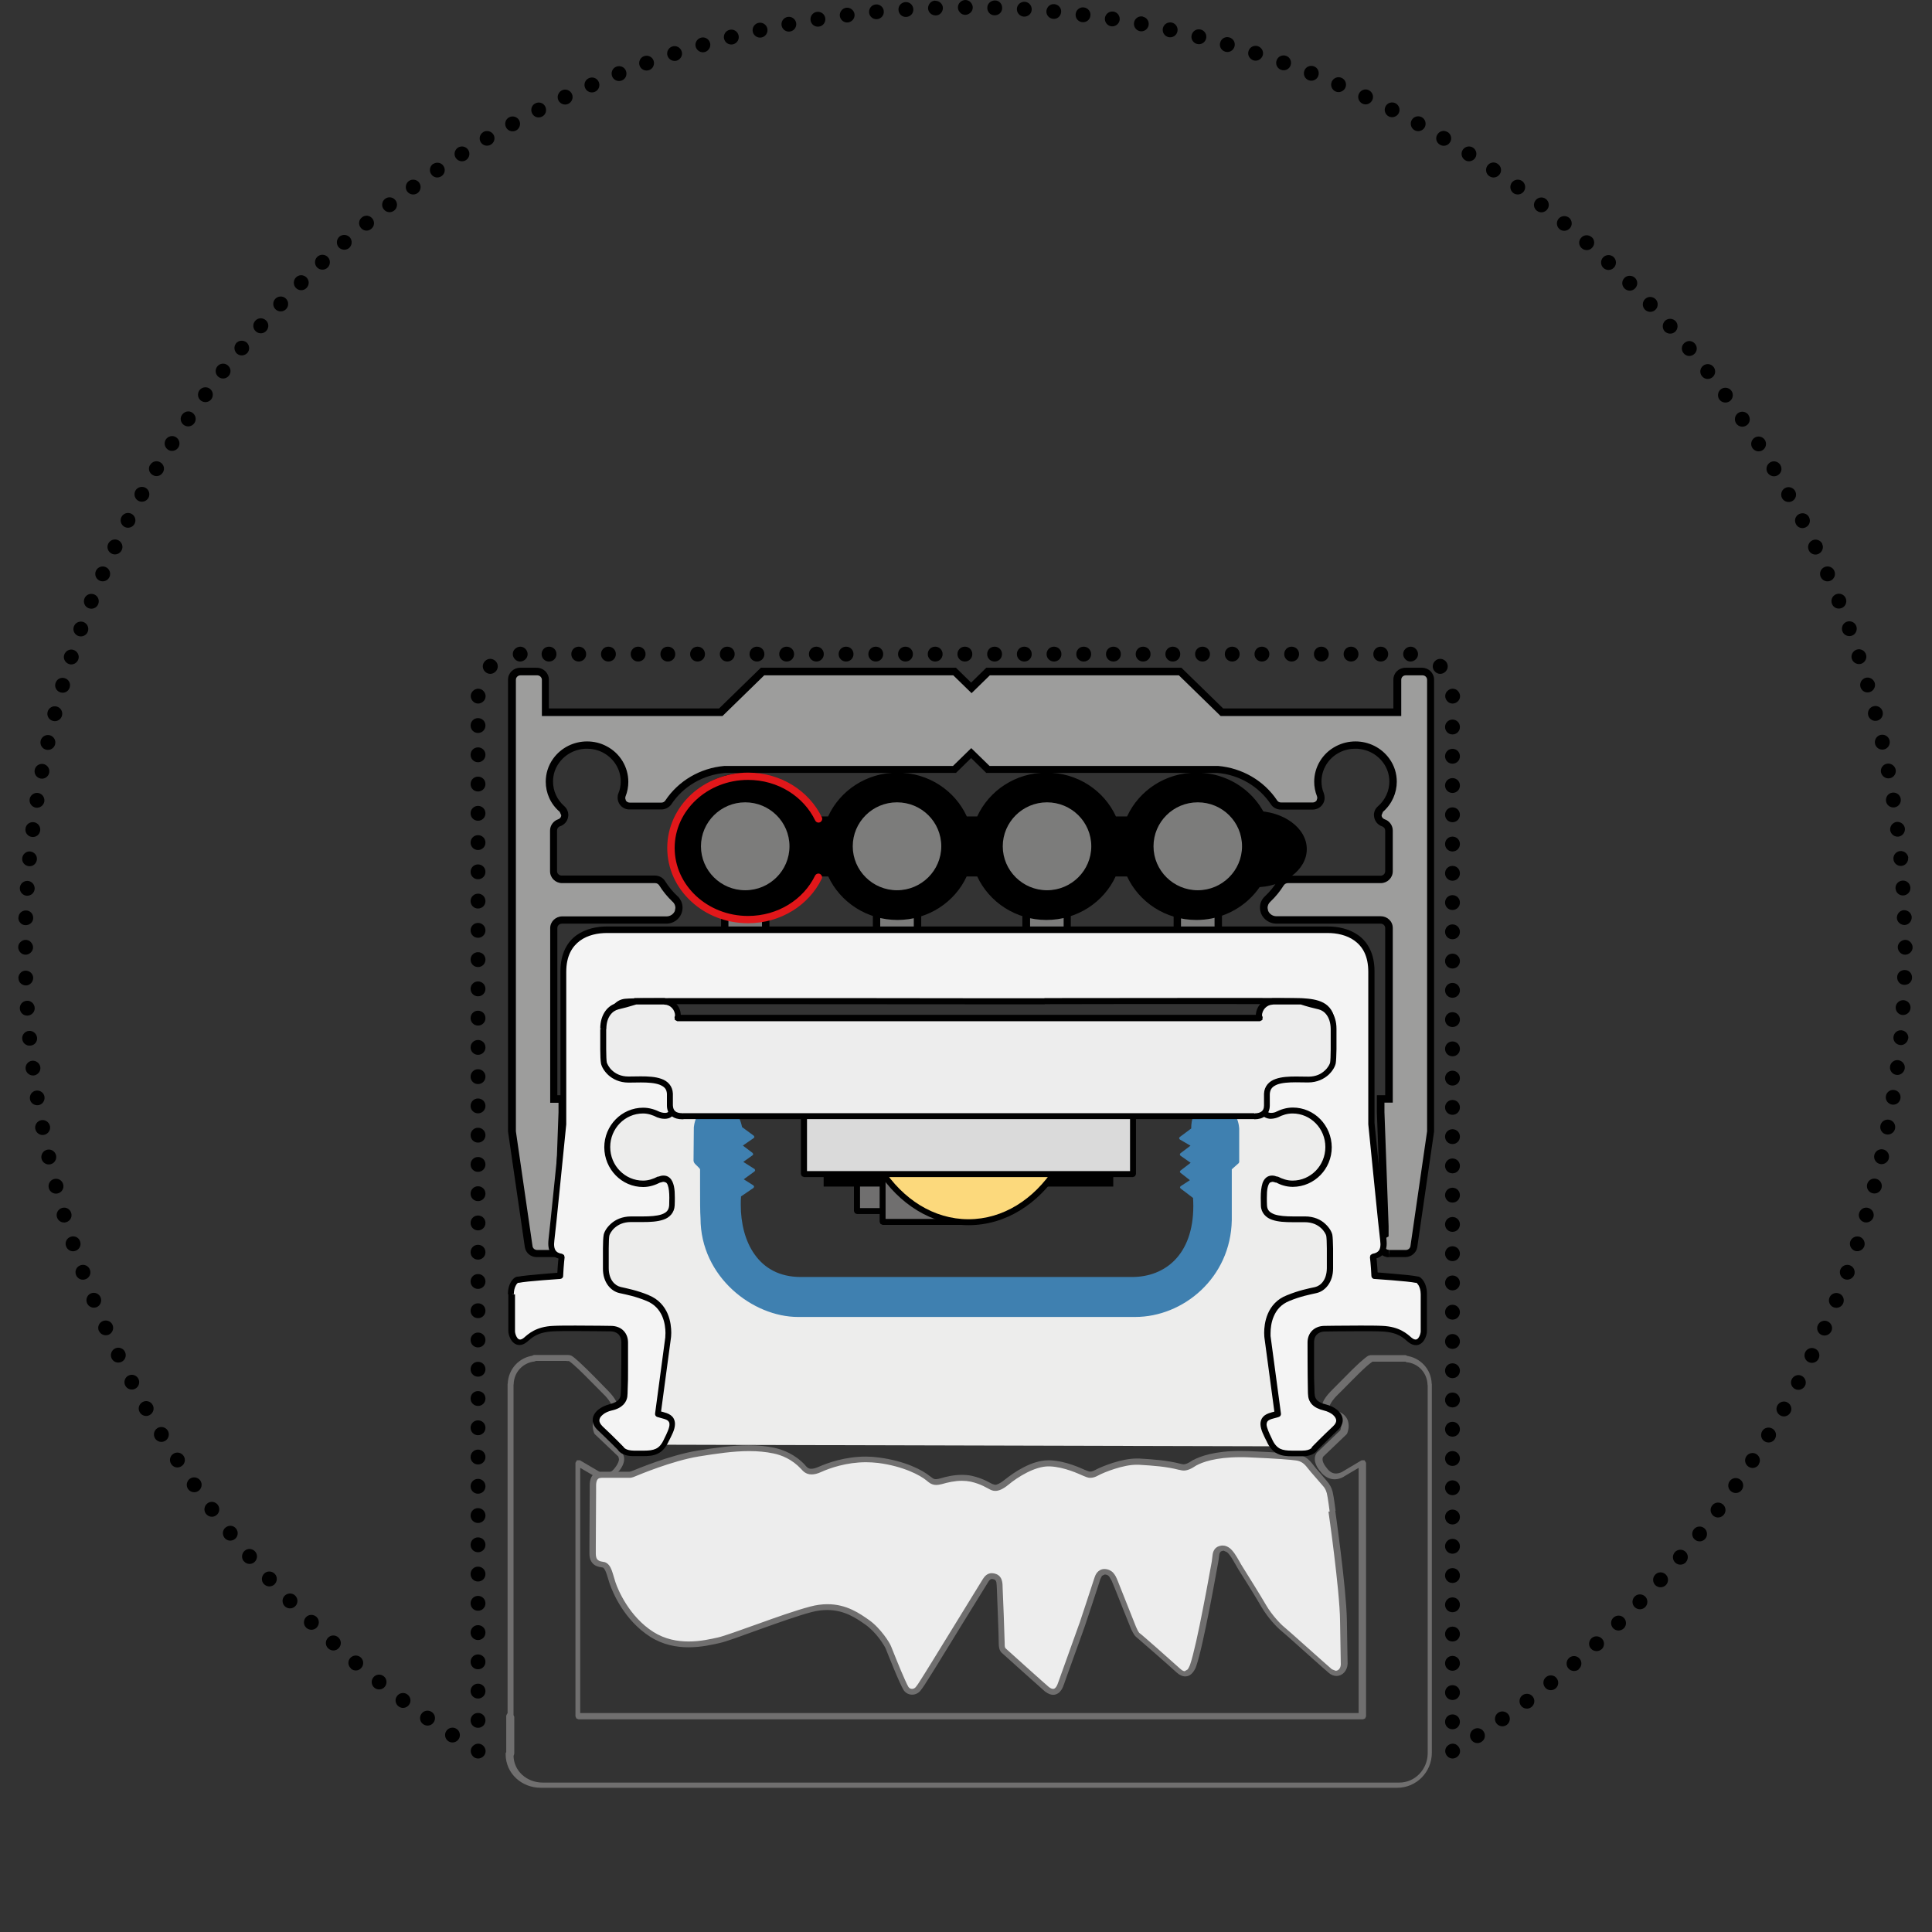 <?xml version="1.0" encoding="UTF-8" standalone="no"?><!DOCTYPE svg PUBLIC "-//W3C//DTD SVG 1.1//EN" "http://www.w3.org/Graphics/SVG/1.1/DTD/svg11.dtd"><svg width="100%" height="100%" viewBox="0 0 1084 1084" version="1.1" xmlns="http://www.w3.org/2000/svg" xmlns:xlink="http://www.w3.org/1999/xlink" xml:space="preserve" xmlns:serif="http://www.serif.com/" style="fill-rule:evenodd;clip-rule:evenodd;stroke-linejoin:round;stroke-miterlimit:2;"><rect x="0" y="0" width="1084" height="1084" fill="#333333" stroke="none"/><rect id="Handlauf-45mm_S1_ILAF_IP65P" x="0" y="0" width="1083.33" height="1083.33" style="fill:none;"/><g id="Handlauf-45mm_S1_ILAF_IP65P1" serif:id="Handlauf-45mm_S1_ILAF_IP65P"><g><path d="M779.042,703.25l9.416,0c2.334,0 4.334,-1.667 4.667,-3.917l9.333,-64.583l0,-253.417c0,-2.583 -2.083,-4.583 -4.666,-4.583l-9.334,0c-2.583,0 -4.666,2.083 -4.666,4.583l-0,18.25l-98.417,0l-23.417,-22.833l-107.75,0l-9.416,9.167l-9.334,-9.167l-107.833,0l-23.417,22.833l-98.416,0l-0,-18.25c-0,-2.583 -2.084,-4.583 -4.667,-4.583l-9.417,0c-2.583,0 -4.666,2.083 -4.666,4.583l-0,253.417l9.333,64.583c0.333,2.25 2.333,3.917 4.667,3.917l9.416,0c2.584,0 4.667,-2 4.667,-4.583l0,-2.25c0,-1.667 -0.917,-3.167 -2.333,-4l-0,-4.584l2.333,-63.916l0,-7.5l-4.667,-0l0,-95.917c0,-2.5 2.084,-4.5 4.667,-4.5l58.583,0c2.834,0 5.417,-1.75 6.5,-4.25c1.084,-2.583 0.417,-5.583 -1.666,-7.5c-2.834,-2.667 -5.25,-5.583 -7.25,-8.833c-0.834,-1.417 -2.417,-2.25 -4,-2.25l-52.25,-0c-2.584,-0 -4.667,-2.084 -4.667,-4.584l0,-22.833c0,-1.917 1.25,-3.667 3.167,-4.333c1.583,-0.5 2.75,-1.834 3.083,-3.417c0.333,-1.583 -0.25,-3.25 -1.5,-4.333c-8,-6.917 -9.417,-18.584 -3.333,-27.084c6.083,-8.5 17.833,-11.25 27.25,-6.333c9.416,4.917 13.583,15.917 9.666,25.583c-0.583,1.417 -0.333,3 0.5,4.25c0.917,1.25 2.334,2 3.917,2l17.75,0c1.583,0 3,-0.75 3.917,-2.083c7.083,-10.583 18.75,-17.417 31.583,-18.5l128.917,-0l9.333,-9.167l9.417,9.167l128.916,-0c12.917,1.083 24.584,7.917 31.667,18.5c0.833,1.25 2.333,2.083 3.917,2.083l17.75,0c1.583,0 3,-0.75 3.916,-2c0.834,-1.25 1.084,-2.833 0.5,-4.25c-3.916,-9.666 0.25,-20.666 9.667,-25.583c9.417,-4.917 21.083,-2.167 27.25,6.333c6.083,8.584 4.667,20.167 -3.25,27.084c-1.25,1.083 -1.833,2.666 -1.5,4.333c0.333,1.583 1.5,2.917 3.083,3.417c1.917,0.666 3.167,2.416 3.167,4.333l0,22.833c0,2.5 -2.083,4.584 -4.667,4.584l-52.166,-0c-1.667,-0 -3.167,0.833 -4,2.25c-2,3.25 -4.417,6.25 -7.25,8.833c-2.084,1.917 -2.667,4.917 -1.667,7.5c1.083,2.583 3.667,4.25 6.5,4.25l58.583,0c2.584,0 4.667,2 4.667,4.5l0,95.917l-4.667,-0l0,7.5l2.334,63.916l-0,4.584c-1.417,0.833 -2.334,2.333 -2.334,4l0,2.25c0,2.5 2.084,4.583 4.667,4.583" style="fill:#9d9d9c;fill-rule:nonzero;"/><path d="M779.042,705.333l9.416,0c3.334,0 6.25,-2.416 6.75,-5.666l9.417,-64.75l-0,-253.584c-0,-3.75 -3.083,-6.666 -6.75,-6.666l-9.333,-0c-3.75,-0 -6.75,2.916 -6.75,6.666l-0,16.167l-95.5,0l-23.417,-22.833l-109.5,-0l-8.5,8.333l-8.5,-8.333l-109.5,-0l-23.417,22.833l-95.5,0l0,-16.167c0,-3.75 -3.083,-6.666 -6.75,-6.666l-9.416,-0c-3.667,-0 -6.75,2.916 -6.75,6.666l-0,253.584l9.416,64.75c0.5,3.333 3.334,5.666 6.667,5.666l9.417,0c3.75,0 6.75,-2.916 6.75,-6.666l-0,-2.25c-0,-2.417 -1.334,-4.584 -3.334,-5.75l-1,1.833l2.084,0l-0,-4.5l2.333,-63.917l0,-9.583l-4.667,0l0,-93.833c0,-1.334 1.167,-2.417 2.584,-2.417l58.583,0c3.667,0 7,-2.167 8.417,-5.583c0.416,-1.084 0.666,-2.25 0.666,-3.417c0,-2.417 -1,-4.75 -2.833,-6.417l-1.417,1.5l2.084,0l-0,-0.916l-0.667,-0.584c-2.667,-2.5 -5,-5.333 -6.917,-8.416c-1.25,-2 -3.416,-3.167 -5.833,-3.167l-52.25,0c-1.5,0 -2.583,-1.167 -2.583,-2.5l-0,-22.833c-0,-1 0.666,-2 1.75,-2.334l-0.667,-2l0.667,2c2.25,-0.75 4,-2.666 4.416,-5c0.417,-2.333 0.167,-1.25 0.167,-1.25c0,-1.916 -0.833,-3.75 -2.25,-5c-4.167,-3.666 -6.333,-8.666 -6.333,-13.833c-0,-3.667 1.083,-7.333 3.416,-10.5c3.667,-5.083 9.584,-7.917 15.584,-7.917c3.083,0 6.083,0.667 9,2.167c6.333,3.333 10,9.667 10,16.25c-0,2.25 -0.417,4.5 -1.334,6.667c-0.916,2.166 0,-0 0,-0c-0.333,0.75 -0.416,1.583 -0.416,2.416c-0,1.334 0.416,2.667 1.166,3.75c1.25,1.834 3.417,2.917 5.584,2.834l17.75,-0c2.25,-0 4.333,-1.084 5.666,-2.917c1.334,-1.833 0,0 0,0c6.667,-10.083 17.75,-16.5 30.084,-17.583l-0.167,-2.084l0,2.084l129.75,-0l8.5,-8.334l8.5,8.334l129.75,-0l0,-2.084l-0.167,2.084c12.25,1 23.334,7.5 30.084,17.583c1.25,1.917 3.416,3 5.666,3l17.75,0c2.167,0 4.334,-1 5.584,-2.917c0.833,-1.083 1.166,-2.416 1.166,-3.75c0,-0.833 -0.166,-1.583 -0.416,-2.416c-0.25,-0.834 -0,-0 -0,-0c-0.917,-2.167 -1.334,-4.5 -1.334,-6.667c0,-6.583 3.667,-13 10,-16.25c2.834,-1.5 5.917,-2.167 9,-2.167c6.084,0 12,2.834 15.667,7.917c2.333,3.167 3.417,6.917 3.417,10.5c-0,5.083 -2.167,10.167 -6.334,13.833l1.334,1.584l-1.334,-1.584c-1.5,1.25 -2.333,3.084 -2.333,5l0.167,1.334c0.5,2.333 2.166,4.25 4.416,5c1.084,0.333 1.75,1.333 1.75,2.333l0,22.833c0,1.334 -1.083,2.5 -2.583,2.5l-52.167,0c-2.416,0 -4.583,1.167 -5.833,3.167c-1.25,2 0,0 0,0c-1.917,3.083 -4.25,5.917 -6.917,8.417c-1.833,1.666 -2.833,4.083 -2.75,6.416c0,1.167 0.25,2.25 0.667,3.334c0.417,1.083 0,-0 0,-0c1.417,3.333 4.75,5.5 8.417,5.583l58.583,0c1.5,0 2.583,1.167 2.583,2.417l0,93.833l-4.666,0l-0,9.583l2.333,64l0,4.5l2.083,0l-1,-1.833c-2.083,1.167 -3.416,3.333 -3.416,5.75l-0,2.25c-0,3.75 3.083,6.667 6.75,6.667l-0,-4.167c-1.5,0 -2.584,-1.167 -2.584,-2.5l0,-2.25c0,-0.833 0.5,-1.667 1.334,-2.167l1.083,-0.583l0,-5.75l-2.333,-64l-0,-5.333l4.666,-0l0,-98c0,-3.75 -3.083,-6.584 -6.75,-6.584l-58.583,0c-2,0 -3.833,-1.25 -4.583,-3l-1.917,0.834l1.917,-0.75l-0.334,-1.75c0,-1.25 0.5,-2.5 1.5,-3.417c2.917,-2.75 5.5,-5.917 7.584,-9.25l-1.75,-1.083l1.75,1.083c0.5,-0.75 1.333,-1.25 2.25,-1.25l52.166,0c3.667,0 6.75,-2.917 6.75,-6.667l0,-22.833c0,-2.833 -1.833,-5.417 -4.583,-6.333c-0.833,-0.334 -1.5,-1 -1.667,-1.834l0,-0.5l0.75,-1.833c5.084,-4.417 7.75,-10.667 7.75,-16.917c0,-4.5 -1.333,-9 -4.166,-12.916c-4.5,-6.25 -11.667,-9.667 -19,-9.667c-3.667,0 -7.417,0.833 -10.917,2.667c-7.75,4 -12.25,11.833 -12.25,19.916c0,2.75 0.5,5.584 1.583,8.25l1.917,-0.75l-1.917,0.75l0.167,0.917l-0.417,1.417c-0.5,0.666 -1.25,1.083 -2.166,1.083l-17.75,0c-0.917,0 -1.75,-0.417 -2.167,-1.083c-7.417,-11.167 -19.667,-18.25 -33.167,-19.417l-128.25,0l-10.25,-10l-10.25,10l-128.25,0c-13.5,1.167 -25.75,8.25 -33.166,19.417l1.75,1.166l-1.75,-1.166c-0.5,0.75 -1.334,1.166 -2.167,1.166l-17.75,0c-0.917,0 -1.667,-0.416 -2.167,-1.083l-0.416,-1.417l0.166,-0.916l-1.916,-0.75l1.916,0.75c1.084,-2.667 1.584,-5.5 1.584,-8.25c-0,-8.167 -4.5,-16 -12.25,-20c-3.417,-1.834 -7.167,-2.667 -10.917,-2.667c-7.333,0 -14.5,3.417 -19,9.667c-2.833,3.916 -4.167,8.5 -4.167,12.916c0,6.334 2.667,12.5 7.834,16.917l0.833,1.833l0,0.5c-0.167,0.834 -0.75,1.5 -1.667,1.834c-2.666,0.916 -4.583,3.416 -4.583,6.333l0,22.833c0,3.75 3.083,6.667 6.75,6.667l52.25,0c0.917,0 1.75,0.5 2.25,1.25c2.083,3.417 4.667,6.5 7.583,9.25l1.417,-1.5l-2.083,0l-0,0.917l0.666,0.583c1,0.917 1.5,2.167 1.5,3.417l-0.333,1.75l1.917,0.833l-1.917,-0.833c-0.75,1.75 -2.583,3 -4.583,3l-58.584,-0c-3.666,-0 -6.75,2.916 -6.75,6.583l0,98l4.667,0l0,5.333l-2.333,63.917l-0,5.833l1.083,0.584c0.833,0.5 1.25,1.25 1.25,2.166l0,2.25c0,1.334 -1.083,2.5 -2.583,2.5l-9.417,0c-1.333,0 -2.417,-0.916 -2.583,-2.166l-9.334,-64.417l0,-253.333c0,-1.334 1.084,-2.5 2.584,-2.5l9.416,-0c1.417,-0 2.584,1.166 2.584,2.5l-0,20.333l101.333,0l23.417,-22.833l106.083,-0l10.25,10l10.25,-10l106.083,-0l23.417,22.833l101.333,0l0,-20.333c0,-1.417 1.084,-2.5 2.584,-2.5l9.333,-0c1.5,-0 2.583,1.166 2.583,2.5l0,253.333l-9.333,64.417c-0.167,1.166 -1.25,2.166 -2.583,2.166l-9.417,0l0,4.167" style="fill-rule:nonzero;"/><path d="M429.625,478.167l0,65.083l-23,0l0,-65.083l11.5,-32.5l11.5,32.5Z" style="fill:#7c7c7b;fill-rule:nonzero;"/><path d="M429.625,478.167l-2.083,-0l-0,63l-18.834,-0l0,-62.584l9.417,-26.666l9.5,27l2,-0.667l-2.083,0l2.083,0l2,-0.667l-11.5,-32.5c-0.333,-0.833 -1.083,-1.416 -2,-1.416c-0.917,-0 -1.667,0.583 -2,1.416l-11.5,32.5l0,0.667l-0.083,65.083l0.583,1.5l1.5,0.584l23,-0l1.5,-0.584l0.583,-1.5l0,-65.75l-2.083,0.667l0,-0.083Z" style="fill-rule:nonzero;"/><path d="M514.792,478.167l-0,65.083l-23,0l-0,-65.083l11.5,-32.5l11.5,32.5Z" style="fill:#7c7c7b;fill-rule:nonzero;"/><path d="M514.792,478.167l-2.084,-0l0,63l-18.833,-0l0,-62.584l9.417,-26.666l9.5,27l2,-0.667l-2.084,0l2.084,0l1.916,-0.667l-11.5,-32.5c-0.25,-0.833 -1.083,-1.416 -2,-1.416c-0.916,-0 -1.666,0.583 -1.916,1.416l-11.5,32.5l-0,0.667l-0.084,65.083l0.584,1.5l1.5,0.584l23,-0l1.5,-0.584l0.583,-1.5l-0,-65.083l-0.167,-0.667l-1.916,0.667l-0,-0.083Z" style="fill-rule:nonzero;"/><path d="M598.875,478.167l0,65.083l-23,0l0,-65.083l11.5,-32.5l11.5,32.5Z" style="fill:#7c7c7b;fill-rule:nonzero;"/><path d="M598.875,478.167l-2.083,-0l-0,63l-18.834,-0l0,-62.584l9.417,-26.666l9.5,27l1.917,-0.667l-2.084,0l2.084,0l2,-0.667l-11.5,-32.5c-0.25,-0.833 -1.084,-1.416 -2,-1.416c-0.917,-0 -1.667,0.583 -2,1.416l-11.5,32.5l-0.167,0.667l0,65.083l0.583,1.5l1.5,0.584l23,-0l1.5,-0.584l0.584,-1.5l-0,-65.75l-2.084,0.667l0.167,-0.083Z" style="fill-rule:nonzero;"/><path d="M683.542,478.167l-0,65.083l-23,0l-0,-65.083l11.5,-32.5l11.5,32.5Z" style="fill:#7c7c7b;fill-rule:nonzero;"/><path d="M683.542,478.167l-2.084,-0l0,63l-18.833,-0l0,-62.584l9.417,-26.666l9.5,27l2,-0.667l-2.084,0l2.084,0l2,-0.667l-11.5,-32.5c-0.334,-0.833 -1.084,-1.416 -2,-1.416c-0.917,-0 -1.667,0.583 -2,1.416l-11.5,32.5l-0,0.667l-0.084,65.083l0.584,1.5l1.5,0.584l23,-0l1.5,-0.584l0.583,-1.5l0,-65.75l-2.083,0.667l-0,-0.083Z" style="fill-rule:nonzero;"/><path d="M733.208,476.417c0,-11.834 -13.083,-21.417 -29.166,-21.417c-16.084,0 -29.167,9.583 -29.167,21.417c0,11.833 13.083,21.416 29.167,21.416c16.083,0 29.166,-9.583 29.166,-21.416Z" style="fill-rule:nonzero;"/><path d="M671.208,516.167c-17.333,-0 -32.166,-10.084 -38.833,-24.417l-6.417,0c-6.666,14.417 -21.5,24.417 -38.833,24.417c-17.333,-0 -32.167,-10.084 -38.833,-24.417l-5.917,0c-6.667,14.417 -21.5,24.417 -38.833,24.417c-17.334,-0 -32.167,-10.084 -38.834,-24.417l-6.916,0c-6.667,14.417 -21.5,24.417 -38.834,24.417c-23.5,-0 -42.583,-18.5 -42.583,-41.334c0,-22.833 19.083,-41.333 42.583,-41.333c17.334,0 32.25,10.083 38.917,24.583l6.75,0c6.667,-14.5 21.5,-24.583 38.917,-24.583c17.416,0 32.25,10.083 38.916,24.583l5.834,0c6.666,-14.5 21.5,-24.583 38.916,-24.583c17.417,0 32.25,10.083 38.917,24.583l6.25,0c6.667,-14.5 21.5,-24.583 38.917,-24.583c23.5,0 42.583,18.5 42.583,41.333c-0,22.834 -19.083,41.334 -42.583,41.334l-0.084,-0Z" style="fill-rule:nonzero;"/><path d="M442.958,474.833c0,-13.666 -11.166,-24.666 -24.833,-24.666c-13.667,-0 -24.833,11.083 -24.833,24.666c-0,13.584 11.083,24.667 24.833,24.667c13.75,0 24.833,-11.083 24.833,-24.667Z" style="fill:#7c7c7b;fill-rule:nonzero;"/><path d="M528.125,474.833c0,-13.666 -11.083,-24.666 -24.833,-24.666c-13.75,-0 -24.834,11.083 -24.834,24.666c0,13.584 11.167,24.667 24.834,24.667c13.666,0 24.833,-11.083 24.833,-24.667Z" style="fill:#7c7c7b;fill-rule:nonzero;"/><path d="M612.292,474.833c-0,-13.666 -11.167,-24.666 -24.834,-24.666c-13.666,-0 -24.833,11.083 -24.833,24.666c0,13.584 11.167,24.667 24.833,24.667c13.667,0 24.834,-11.083 24.834,-24.667Z" style="fill:#7c7c7b;fill-rule:nonzero;"/><path d="M696.875,474.833c0,-13.666 -11.083,-24.666 -24.833,-24.666c-13.75,-0 -24.834,11.083 -24.834,24.666c0,13.584 11.167,24.667 24.834,24.667c13.666,0 24.833,-11.083 24.833,-24.667Z" style="fill:#7c7c7b;fill-rule:nonzero;"/><path d="M461.042,493.083c-7.167,14.75 -22.917,24.917 -41.334,24.917c-12.5,0 -23.833,-4.667 -32,-12.333c-8.25,-7.584 -13.333,-18.25 -13.333,-29.917c-0,-11.667 5.167,-22.333 13.333,-29.917c8.25,-7.583 19.584,-12.333 32,-12.333c18.417,0 34.25,10.25 41.417,25.083c0.5,1 0,2.25 -1,2.75c-1.083,0.5 -2.25,0 -2.75,-1c-6.417,-13.333 -20.75,-22.75 -37.667,-22.75c-11.416,0 -21.75,4.334 -29.166,11.25c-7.417,6.917 -12,16.417 -12,26.917c-0,10.5 4.583,20 12,26.917c7.416,6.916 17.75,11.25 29.166,11.25c16.834,-0 31.167,-9.334 37.584,-22.584c0.5,-1 1.75,-1.5 2.75,-1c1,0.5 1.5,1.75 1,2.75Z" style="fill:#e1171a;fill-rule:nonzero;"/><path d="M720.375,811.5l-353.333,-0.917l-6.917,-59.083l0,-14.333l-26.417,-5.584l-5.5,-21l-1.083,-44.25l5.5,-46.5l20.917,-6.583l45.083,-2.25l5.5,13.333l-1.083,57.5l18.75,33.167l26.416,11.083l66.084,3.334l74.833,1.083l44,-4.417l27.583,-6.666l13.167,-23.25l4.417,-34.25l-3.334,-26.584l3.334,-23.166l19.833,-5.584l23.083,3.334l31.917,19.916l-2.167,42l4.417,43.167l-16.5,21l-15.417,11.083l2.167,37.584l-5.25,26.833" style="fill:#ededec;fill-rule:nonzero;"/><path d="M415.792,632.917l6.75,4.916l-7.084,4.834l6.417,4.833l-6.167,4.417l7.25,4.666l-7,5.084l6.5,4.083l-7.333,5c-1.75,22.083 7.333,46.417 34.333,46.417l186,-0c19.334,-0 36.75,-13.917 34.75,-45.5c-2.75,-2.25 -7.25,-5.5 -7.25,-5.5l6.167,-4l-6.167,-4.834l6.584,-5.083l-6.584,-4.667l6.584,-5l-7,-4.083l6.833,-5.083c-0,-0 -1.167,-13.417 12,-13.417c13.167,0 13.167,13.5 13.167,13.5l-0,18.5l-4.25,3.75l-0,28.833c-0.417,32 -26.834,53.584 -53.25,53.584l-189.25,-0c-24.75,-0 -53.917,-22.084 -53.917,-54.667c-0.25,-4.667 -0.25,-16.333 -0.25,-27.25c0,-1.667 -3.667,-3.417 -3.667,-5c0,-10.083 0.167,-18.5 0.167,-18.5c-0,0 0.667,-12.667 12.5,-12.667c11.833,0 13.167,13 13.167,13l-0,-0.166Z" style="fill:#3f80b0;fill-rule:nonzero;"/><path d="M415.792,632.917l-0.5,0.666l5.833,4.25l-6.167,4.25l-0.333,0.584l0.333,0.666l5.584,4.25l-5.334,3.834l-0.333,0.666l0.333,0.667l6.334,4l-6.084,4.417l-0.333,0.666l0.333,0.667l5.5,3.417l-6.416,4.333l-0.334,0.583c-0.166,1.75 -0.25,3.584 -0.25,5.334c0,10.333 2.417,20.833 8.084,28.75c5.666,7.916 14.583,13.166 27.25,13.166l186,0c9.333,0 18.333,-3.166 24.916,-10c6.584,-6.833 10.834,-17.25 10.834,-31.416c-0,-1.584 -0,-3.167 -0.167,-4.834l-0.25,-0.583c-2.75,-2.25 -7.25,-5.5 -7.25,-5.5l-0.5,0.667l0.417,0.666l6.166,-4l0.334,-0.583l-0.334,-0.667l-5.333,-4.25l5.833,-4.5l0.334,-0.666l-0.334,-0.584l-5.75,-4l5.75,-4.333l0.334,-0.667l-0.417,-0.666l-6,-3.5l5.917,-4.417l0.333,-0.667l0,-0.75c0,-1.416 0.167,-4.416 1.667,-7c1.5,-2.583 4.166,-4.833 9.583,-4.833c6.333,0 9.25,3.167 10.833,6.333c0.75,1.584 1.167,3.25 1.334,4.417c0.166,1.25 0.166,2 0.166,2l0,18.167l-4,3.5l-0.25,0.583l0,28.833c-0.416,31.584 -26.5,52.75 -52.5,52.75l-189.25,0c-12.166,0 -25.5,-5.416 -35.75,-14.916c-10.25,-9.5 -17.416,-22.917 -17.416,-39c-0.167,-3.334 -0.25,-10.084 -0.25,-17.584l-0,-9.666c-0,-1.417 -1.167,-2.25 -2.084,-3.084c-0.916,-0.833 -1.666,-1.666 -1.583,-1.916c0,-10.084 0.167,-18.5 0.167,-18.5l-0.75,-0l0.75,-0c-0,-0 -0,-0.75 0.25,-1.834c0.75,-3.5 3.083,-10.083 11.416,-10.083c5.417,0 8.417,3 10.25,6.083c0.917,1.5 1.417,3.084 1.75,4.25c0.334,1.167 0.417,1.917 0.417,1.917l0.333,0.5l0.5,-0.667l0.75,0c0,0 -0.416,-3.5 -2.333,-6.916c-1.917,-3.417 -5.5,-6.917 -11.583,-6.917c-6.25,-0 -9.667,3.417 -11.334,6.75c-1.75,3.333 -1.916,6.583 -1.916,6.667c-0,0.083 -0.084,8.416 -0.167,18.5c0.083,1.416 1.167,2.166 2.083,3.083c0.917,0.833 1.667,1.667 1.584,2l-0,9.667c-0,7.5 -0,14.25 0.25,17.583l0.75,0l-0.75,0c-0,33.083 29.5,55.417 54.666,55.417l189.25,-0c26.834,-0 53.584,-21.834 54.167,-54.334l0,-28.5l3.917,-3.5l0.25,-0.583l-0,-18.5c-0,0 -0,-3.5 -1.834,-7.083c-1.75,-3.584 -5.333,-7.167 -12.25,-7.167c-5.833,0 -9.166,2.583 -10.916,5.583c-1.75,3 -1.917,6.25 -1.917,7.834l0,0.916l0.833,0l-0.5,-0.666l-6.833,5.083l-0.333,0.667l0.416,0.666l6,3.5l-5.666,4.25l-0.334,0.667l0.334,0.667l5.75,4l-5.75,4.416l-0.334,0.584l0.334,0.583l5.333,4.167l-5.25,3.416l-0.333,0.584l0.333,0.666c0,0 4.5,3.334 7.25,5.5l0.5,-0.583l-0.75,0c0.083,1.667 0.167,3.25 0.167,4.833c-0,27.834 -16.167,39.834 -34.167,39.917l-186,0c-12.167,0 -20.5,-5 -25.917,-12.583c-5.416,-7.5 -7.833,-17.667 -7.833,-27.834c-0,-1.75 -0,-3.5 0.167,-5.166l-0.75,-0l0.416,0.583l7.334,-5l0.333,-0.667l-0.333,-0.666l-5.5,-3.5l6.083,-4.417l0.333,-0.667l-0.333,-0.666l-6.333,-4l5.25,-3.75l0.333,-0.584l-0.333,-0.666l-5.5,-4.167l6.166,-4.25l0.334,-0.583l-0.334,-0.667l-6.666,-4.917l-0.417,0.667l0.75,0l-0.75,0l-0.083,-0.083Z" style="fill:#3f80b0;fill-rule:nonzero;"/><path d="M286.875,963.5l-1.667,0l0,-0.25l0.5,-1.167l1.167,-0.5l1.167,0.5l0.5,1.167l-0,20.667l-0.167,0.666l-0.333,0.834l-1.584,-0.667l1.667,0c-0,8.917 7.417,15.333 16.25,15.417c0.917,-0 1.667,0.75 1.667,1.666c-0,0.917 -1.667,0 -1.667,0l-0,-1.666l480.75,-0l-0,1.666l-1.667,0c0,-0.916 0.75,-1.666 1.667,-1.666c8.75,-0 15.833,-7.334 15.917,-16.334c-0,-0.916 0.75,-1.666 1.666,-1.666l0,1.666l-1.666,0l-0,-20.666l1.666,-0l0,1.666l-1.166,-0.5l-0.5,-1.166l-0,-186.167l1.666,0.333l-1.666,0.334l-0,-0.75l1.666,-0l0,1.666l-0.083,0c-0.917,0 -1.667,-0.75 -1.667,-1.666c-0.25,-6.667 -5.166,-11.917 -11.583,-12.584c-0.833,-0.083 -1.5,-0.833 -1.5,-1.666l-0,-0.334l1.667,0l-0,1.667l-19.167,0l0,-1.667l1.667,0l-0,0.25l-0.75,1.417l-1.667,0l-0.417,-0.167l0.75,-1.5l0,1.667l0,-0.917l0.25,0.834l-0.25,-0l0,-0.834l0.25,0.834c0,-0 -1.666,1.083 -3.333,2.583c-5.25,4.667 -13.75,13.667 -15.833,15.583c-4.084,3.917 -5.25,6.667 -5.167,7.667l0.333,0.833l1.25,0.417c3.5,0.583 5.917,1.917 7.334,3.583c1.5,1.75 1.916,3.75 1.916,5.417c0,2.417 -0.833,4.167 -0.833,4.25l-0.417,0.583l-13.333,12.75l-1.167,-1.25l1.25,1.167l-0.666,-0.667l0.75,0.584l-0.667,-0.584l0.75,0.584c0,-0 -0.333,0.416 -0.333,1.333c-0,0.917 0.333,2.417 2.166,4.667c2,2.833 3.834,3.333 5.417,3.333c1,-0 1.833,-0.25 2.5,-0.5l0.75,-0.333l0.167,-0l-0,-0.084l10.916,-6.5l1.667,0l0.833,1.417l0,142.25l-0.5,1.167l-1.166,0.5l-440.25,-0l-1.167,-0.5l-0.5,-1.167l0,-142.25l0.833,-1.417l1.667,0l10.917,6.417c0.25,0.167 1.666,0.917 3.416,0.917c1.584,-0 3.417,-0.5 5.417,-3.25c1.833,-2.334 2.167,-3.917 2.167,-4.75l-0.25,-1.084l-0.167,-0.25l0.667,-0.583l-0.584,0.583l0.667,-0.583l-0.583,0.583l-13.334,-12.666l-0.333,-0.584c0,0 -0.833,-1.833 -0.833,-4.25c-0,-1.666 0.416,-3.666 1.916,-5.416c1.5,-1.75 3.834,-3 7.334,-3.584c3.5,-0.583 1.25,-0.5 1.25,-0.5l0.333,-0.833c0,-1 -1.083,-3.75 -5.167,-7.667c-1.416,-1.333 -5.833,-6 -10.25,-10.333c-2.166,-2.167 -4.333,-4.25 -6.083,-5.75c-0.833,-0.75 -1.583,-1.333 -2.167,-1.75l-0.583,-0.417l-0.083,0l0.25,-0.916l-0,0.916l-0.25,0l0.25,-0.916l-0,0.916l-0,-1.666l0.75,1.5l-0.417,0.25l-1.667,-0l-0.833,-1.5l0,-0.25l1.667,-0l-0,1.666l-19.167,0l0,-1.666l1.667,-0l-0,0.333c-0,0.833 -0.667,1.583 -1.5,1.667c-6.417,0.75 -11.334,5.916 -11.584,12.583c0,0.917 -0.75,1.667 -1.666,1.667l-0.084,-0l0,-1.667l1.667,-0l0,0.667l-1.667,-0.25l1.667,-0l0,186.083c0,0.917 -0.75,1.667 -1.667,1.667c-0.916,-0 -1.666,-0.75 -1.666,-1.667l1.666,-0l-1.666,-0l-0,-186.25l1.666,0.167l-1.666,-0l-0,-0.417l0.5,-1.167l1.166,-0.5l0.084,0l-0,1.667l-1.667,-0c0.25,-8.417 6.5,-15 14.5,-15.917l0.167,1.667l-1.667,-0l0,-0.333l0.5,-1.167l1.167,-0.5l19.166,-0l1.167,0.5l0.5,1.167l-0,0.25l-1.667,-0l-0.75,-1.5l0.417,-0.25l0.75,-0.167l1.333,0.333c1.25,0.667 2.667,1.917 4.5,3.584c5.417,4.916 13.5,13.416 15.334,15.25c4.25,4.25 6.166,7.25 6.166,10.083c0,1.333 -0.5,2.583 -1.416,3.333c-0.917,0.75 -2,1.167 -3.084,1.334l-0.25,-1.667l0.25,1.667c-3,0.5 -4.5,1.5 -5.333,2.5c-0.833,1 -1.083,2.083 -1.083,3.25c-0,0.833 0.166,1.583 0.25,2.083l0.166,0.583l0,0.167l-1.5,0.667l1.167,-1.25l13.333,12.75c0,-0 1.25,1.5 1.25,3.666c0,1.834 -0.75,4.167 -2.916,6.834l-1.334,-1.084l1.334,1c-2.5,3.5 -5.667,4.667 -8.167,4.667c-3,-0 -5.083,-1.417 -5.25,-1.5l0.917,-1.417l-0.834,1.417l-8.416,-4.917l-0,137.584l436.75,-0l-0,-137.584l-8.334,4.917l-0.833,-1.417l0.917,1.417c-0,0 -2.25,1.5 -5.25,1.5c-2.5,0 -5.667,-1.167 -8.167,-4.667l1.333,-1l-1.333,1.084c-2.167,-2.667 -2.917,-5 -2.917,-6.834c0,-2.166 1.084,-3.416 1.25,-3.583c0.167,-0.167 13.334,-12.75 13.334,-12.75l1.166,1.25l-1.5,-0.667l0,-0.166c0,-0 0.584,-1.5 0.584,-2.75c-0,-1.084 -0.25,-2.25 -1.084,-3.25c-0.833,-1 -2.333,-2 -5.333,-2.5l0.25,-1.667l-0.167,1.667c-1.083,-0.167 -2.25,-0.5 -3.083,-1.334c-0.833,-0.833 -1.417,-2 -1.417,-3.333c0,-2.833 1.917,-5.917 6.167,-10.083c1.25,-1.25 5.833,-5.917 10.167,-10.25c2.25,-2.167 4.416,-4.334 6.25,-5.834c0.916,-0.833 1.75,-1.5 2.416,-2l1,-0.666l1.334,-0.334l0.75,0.167l0.416,0.25l-0.75,1.5l-1.666,-0l-0,-0.25l0.5,-1.167l1.166,-0.5l19.167,0l1.167,0.5l0.5,1.167l-0,0.333l-1.667,0l0.167,-1.666c8,0.916 14.333,7.5 14.5,15.833l-1.667,0l-0,-1.667l0.083,0l1.167,0.5l0.5,1.167l-0,0.417l-1.667,-0l1.667,-0.334l-0,0.667l-1.667,-0.333l1.667,-0l-0,185.833l-1.667,0l0,-1.667l1.167,0.5l0.5,1.167l-0,20.667l-0.5,1.166l-1.167,0.5l0,-1.666l1.667,-0c-0,10.833 -8.583,19.583 -19.25,19.666l-0,-1.666l1.667,-0l-0.5,1.166l-1.167,0.5l-480.75,0l-1.167,-0.5l-0.5,-1.166l1.667,-0l-0,1.666c-10.5,0 -19.583,-7.833 -19.667,-18.75l0,-0.666l0.334,-0.584l-0,-20.416l0.5,-1.167l1.166,-0.5l1.167,0.5l0.5,1.167l-0,0.25l-0.5,1.166l-1.167,0.5l-1.166,-0.5l-0.5,-1.166l1.666,-0l1.167,0.583Z" style="fill:#706f6f;fill-rule:nonzero;"/><path d="M747.042,847.917c-0,-0 6.25,43.583 6.5,61.5c0.333,18 0.416,22.916 0.416,24.416c-0.25,4.75 -4.5,6.667 -7.75,4c-3.25,-2.75 -25.25,-22.583 -26.916,-23.833c-1.584,-1.25 -7,-6.667 -10.5,-12.667c-3.5,-5.916 -10,-16.333 -12.917,-21.083c-3,-4.75 -6,-11.917 -10.25,-11.417c-4.25,0.5 -3.5,3.75 -4.25,7.667c-0.75,4 -8.25,46.667 -12.167,58.083c-1,2.834 -3.583,7.167 -8.333,2.834c-4.75,-4.334 -21.917,-19.334 -22.75,-20c-0.833,-0.667 -2,-3 -2.5,-4.084c-0.5,-1.083 -10.25,-25.833 -10.833,-27c-0.667,-1.25 -1.917,-4.333 -5.5,-4.333c-2.5,-0 -3.584,2.5 -4,3.833c-0.334,1.334 -8.5,25.667 -8.5,25.667c-0,-0 -11.167,31.167 -11.834,33c-0.583,1.833 -2.5,7.333 -7.833,3.583c-1.25,-1 -23.917,-21.333 -24.5,-21.916c-0.583,-0.667 -1,-2.25 -1,-4c0,-1.75 -1,-29.417 -1.167,-31.25c-0.083,-1.834 0.25,-5 -2.5,-6.084c-2.75,-1.083 -4.25,0.25 -5.333,2c-1.167,1.75 -28.5,46.25 -28.5,46.25c0,0 -8,12.917 -9,14c-1.75,2.834 -5.5,3 -7.25,0.5c-1.75,-2.5 -9.083,-21 -9.833,-22.916c-0.75,-2 -5.584,-9.834 -11.917,-14.25c-6.333,-4.5 -16.083,-11.417 -31.667,-7.334c-15.583,4.084 -44.5,15.75 -51.833,17.334c-7.333,1.583 -23.417,5.583 -37.5,-3.334c-14.083,-8.916 -20.417,-24.083 -22.083,-28.916c-1.584,-4.834 -2.25,-9.334 -5.084,-10.167c-2,-0.333 -6,-0.333 -6.083,-6.083c-0.167,-5.667 0.25,-34.75 0.167,-37.25c-0.167,-2.5 -0,-7.084 4.75,-7.084l15.666,0c0,0 1.25,-0.166 2.75,-0.75c1.5,-0.583 20.667,-8.666 35.834,-11.166c15.166,-2.5 29.75,-4.5 42.583,-1.584c4.583,1 11,3.334 16.417,9.334c1.25,1.25 3.083,4 9.25,1.25c6.083,-2.75 18.666,-7.084 33,-5.167c14.333,1.833 24,6.917 28,10.25c1.333,0.917 2.5,2.833 7.083,1.5c4.583,-1.333 11,-2.75 17.083,-1.333c6.084,1.333 9.75,3.833 11.084,4.5c1.333,0.666 3.25,1.75 8.583,-2.584c5.333,-4.333 15.417,-10.916 24.167,-10.583c8.75,0.417 16.916,4.5 19.166,5.333c2.25,0.834 3.5,1.834 7.084,-0.166c3.583,-2 15.416,-6.667 23.666,-6.167c8.25,0.5 15.417,1 22.75,2.833c2.084,0.334 3.334,1.084 8.584,-2.333c3.583,-2 12.666,-5.5 30,-4.75c17.333,0.75 23.5,1.333 26.75,1.75c3.25,0.333 5.583,2.083 7.583,4.75c2,2.583 8.5,9.833 9.333,11c0.417,0.5 1.25,1.583 1.917,4c0.583,2.333 1.583,10.417 1.583,10.417l0.334,-0Z" style="fill:#ededed;fill-rule:nonzero;"/><path d="M747.042,847.917l-1.667,0.25c0,-0 1.583,10.833 3.167,24c1.583,13.083 3.25,28.5 3.333,37.333c0.333,18 0.417,23 0.417,24.417l1.666,-0l-1.666,-0c-0.167,2.5 -1.584,3.5 -2.917,3.5l-2.083,-0.834c-1.584,-1.333 -7.917,-7 -14,-12.416c-3.084,-2.75 -6.084,-5.417 -8.417,-7.5c-2.333,-2.084 -4,-3.5 -4.5,-3.917c-1.333,-1 -6.75,-6.5 -10,-12.167c-3.5,-6 -10,-16.416 -13,-21.166c-1.417,-2.167 -2.833,-5.084 -4.5,-7.5c-0.833,-1.25 -1.75,-2.334 -2.833,-3.25c-1.084,-0.834 -2.417,-1.5 -3.917,-1.5l-0.583,-0c-1.25,0.166 -2.334,0.5 -3.25,1.25c-1.25,1.083 -1.75,2.5 -1.917,3.833c-0.25,1.333 -0.25,2.667 -0.5,4c-0.417,2 -2.417,13.667 -4.917,26.25c-2.416,12.583 -5.333,26.083 -7.25,31.583c-0.333,0.834 -0.833,1.917 -1.333,2.584l-1.667,1c-0.5,-0 -1.333,-0.25 -2.583,-1.417c-2.417,-2.167 -7.833,-7 -12.833,-11.417c-2.5,-2.166 -4.917,-4.25 -6.667,-5.833c-0.917,-0.75 -1.667,-1.417 -2.25,-1.917l-1.167,-0.916c-0.5,-0.584 -1.5,-2.5 -1.833,-3.417c-0.167,-0.417 -2.75,-7 -5.333,-13.417c-1.25,-3.25 -2.584,-6.5 -3.584,-9c-1,-2.583 -1.666,-4.25 -1.916,-4.75c-0.25,-0.583 -0.834,-1.833 -1.834,-3c-1,-1.166 -2.833,-2.25 -5.083,-2.25c-1.833,0 -3.25,1 -4.083,2c-0.834,1.084 -1.25,2.167 -1.5,3c-0.167,0.5 -2.334,7.084 -4.334,13.25c-2.083,6.25 -4.083,12.334 -4.083,12.334l1.583,0.5l-1.583,-0.584c0,0 -11.167,31.084 -11.833,33c-0.25,0.667 -0.584,1.75 -1.167,2.584c-0.583,0.833 -1.083,1.166 -1.75,1.166c-0.5,0 -1.25,-0.166 -2.333,-1l-1,1.417l1.083,-1.333c-1.083,-0.834 -23.917,-21.334 -24.417,-21.834c-0.5,-0.5 -0.5,-1.5 -0.5,-2.75c0,-1.916 -1,-29.416 -1.166,-31.416c-0,-0.75 -0,-2.167 -0.334,-3.584c-0.333,-1.416 -1.25,-3.166 -3.25,-3.916c-0.833,-0.334 -1.666,-0.5 -2.5,-0.5c-2.5,-0 -4,1.75 -4.916,3.166c-1.167,1.834 -28.5,46.334 -28.5,46.334c-0,-0 -2,3.25 -4.084,6.583c-1.083,1.667 -2.166,3.417 -3,4.75c-0.833,1.333 -1.583,2.417 -1.666,2.417l-0.167,0.25c-0.667,1 -1.5,1.416 -2.417,1.416c-0.75,0 -1.5,-0.333 -2,-1.083c-0.25,-0.333 -1.083,-2 -2,-4.083c-2.833,-6.25 -7.083,-17.084 -7.666,-18.5c-0.5,-1.334 -1.917,-3.75 -4.084,-6.584c-2.166,-2.833 -5.083,-6.083 -8.416,-8.416c-5,-3.5 -12.5,-8.917 -23.417,-8.834c-2.917,0 -6.167,0.417 -9.583,1.334c-7.917,2.083 -19,6 -29.167,9.666c-10.083,3.584 -19.167,6.917 -22.583,7.667c-3.834,0.833 -9.75,2.25 -16.417,2.25c-6.333,-0 -13.25,-1.25 -19.75,-5.333c-13.5,-8.584 -19.833,-23.417 -21.333,-28c-0.75,-2.334 -1.334,-4.667 -2.084,-6.667c-0.75,-1.917 -1.833,-3.917 -4.083,-4.583l-0.167,-0c-1.166,-0.25 -2.416,-0.334 -3.166,-0.917c-0.75,-0.5 -1.417,-1.167 -1.5,-3.667l-0,-3.833c-0,-8.083 0.166,-24.167 0.166,-30.75l0,-3.667c0,-1.166 0.167,-2.416 0.584,-3.166c0.5,-0.75 0.833,-1.167 2.5,-1.25l15.666,-0c0.75,-0 1.75,-0.167 3.417,-0.917c1.417,-0.583 20.583,-8.667 35.5,-11.083c9.833,-1.584 19.417,-3 28.25,-3c4.75,-0 9.333,0.416 13.667,1.333c4.416,0.917 10.333,3.167 15.583,8.833c0.667,0.75 2.417,3 5.833,2.917c1.5,-0 3.25,-0.417 5.25,-1.333c4.917,-2.25 14.334,-5.5 25.25,-5.5c2.25,-0 4.5,0.166 6.834,0.416c14,1.834 23.5,6.834 27.166,9.917l0.167,0.167c0.583,0.333 2.167,2.25 5.167,2.25c0.916,-0 2,-0.167 3.25,-0.5c3.166,-0.917 7.166,-1.834 11.166,-1.834c1.667,0 3.334,0.167 5,0.5c2.917,0.667 5.25,1.584 7,2.417c1.75,0.833 2.917,1.583 3.834,2c0.5,0.25 1.5,0.75 2.916,0.75c1.917,-0 4.25,-0.917 7.5,-3.583c5,-4.167 14.667,-10.25 22.417,-10.167l0.667,-0c8.25,0.333 16.25,4.25 18.666,5.25c1.167,0.417 2.334,1.167 4.084,1.167c1.333,-0 2.75,-0.417 4.416,-1.334c3.167,-1.75 14.084,-6.083 21.584,-6l1.166,0c8.25,0.5 15.334,1 22.5,2.834l0.167,-0c0.667,0.166 1.5,0.416 2.583,0.416c1.834,0 3.917,-0.75 7.25,-3l-0.916,-1.416l0.833,1.5c3,-1.667 10.5,-4.584 24.5,-4.584c1.417,0 3,0 4.583,0.084c17.334,0.75 23.5,1.333 26.667,1.75c2.75,0.333 4.583,1.666 6.417,4.083c1.083,1.417 3.166,3.833 5.166,6.083c2,2.25 3.834,4.5 4.167,4.834c0.333,0.5 1,1.333 1.583,3.416c0.25,1 0.667,3.584 1,5.917c0.334,2.333 0.584,4.333 0.584,4.333l1.666,-0.25l1.667,-0.166c0,-0 -1,-8 -1.667,-10.667c-0.666,-2.583 -1.75,-4.083 -2.166,-4.583l-1.334,1l1.417,-1c-0.583,-0.834 -2.333,-2.834 -4.333,-5.167c-2,-2.25 -4.084,-4.75 -5,-6c-2.167,-2.833 -5,-4.917 -8.75,-5.333c-3.334,-0.334 -9.584,-1 -26.917,-1.75c-1.667,-0 -3.25,-0.084 -4.75,-0.084c-14.5,0 -22.583,3.084 -26.167,5l-0.166,0c-3.167,2.167 -4.5,2.5 -5.417,2.5c-0.5,0 -1.083,-0.166 -2,-0.333l-0.333,1.667l0.416,-1.667c-7.5,-1.917 -14.916,-2.417 -23.083,-2.917l-1.333,0c-8.667,0 -19.5,4.417 -23.25,6.417c-1.417,0.75 -2.25,0.917 -2.834,0.917c-0.75,-0 -1.5,-0.334 -2.916,-0.917c-2.084,-0.833 -10.584,-5.083 -19.75,-5.417l-0.834,0c-9.333,0 -19.083,6.584 -24.5,10.917c-3,2.417 -4.583,2.833 -5.333,2.833l-1.5,-0.416c-0.5,-0.167 -1.833,-1 -3.75,-1.917c-1.917,-0.917 -4.5,-1.917 -7.667,-2.667c-1.916,-0.416 -3.833,-0.583 -5.75,-0.583c-4.583,-0 -8.833,1 -12.166,2c-1,0.25 -1.75,0.417 -2.334,0.417c-1.666,-0 -1.916,-0.667 -3.416,-1.667l-0.917,1.417l1.083,-1.25c-4.333,-3.667 -14.25,-8.75 -28.916,-10.667c-2.5,-0.333 -4.917,-0.5 -7.25,-0.5c-11.667,-0 -21.417,3.5 -26.667,5.833c-1.75,0.75 -3,1 -3.917,1c-1.916,0 -2.416,-0.916 -3.416,-1.916l-1.167,1.166l1.25,-1.166c-5.75,-6.25 -12.5,-8.75 -17.333,-9.834c-4.667,-1 -9.5,-1.416 -14.417,-1.416c-9.25,-0 -18.917,1.416 -28.833,3c-15.5,2.5 -34.75,10.666 -36.25,11.25c-1.334,0.583 -2.084,0.583 -2.084,0.583l-15.666,-0c-2.584,-0 -4.584,1.25 -5.417,2.917c-0.917,1.666 -1,3.416 -1,4.833l0,3.667c0,6.5 -0.167,22.583 -0.167,30.75l0,3.916c0,3.25 1.417,5.417 3.167,6.417c1.75,1 3.5,1.083 4.333,1.25l0.334,-1.667l-0.5,1.584c0.583,0.166 1.25,0.916 1.916,2.583c0.667,1.667 1.25,4 2.084,6.5c1.75,5.083 8.166,20.5 22.75,29.833c7.166,4.584 14.833,5.917 21.583,5.917c7.167,-0 13.417,-1.5 17.167,-2.333c3.916,-0.834 12.916,-4.167 23,-7.834c10.083,-3.583 21.166,-7.583 28.833,-9.583c3.167,-0.833 6.083,-1.167 8.75,-1.167c9.833,0 16.5,4.75 21.5,8.25c2.917,2.084 5.667,5 7.667,7.667c2,2.667 3.416,5.083 3.666,5.75c0.417,1 2.417,6.167 4.584,11.333c1.083,2.584 2.166,5.25 3.166,7.334c1,2.166 1.75,3.75 2.334,4.666c1.166,1.667 2.916,2.5 4.75,2.5c2,0 4.083,-1.083 5.25,-3.083l-1.417,-0.833l1.25,1.083c0.417,-0.5 1.083,-1.417 2,-2.833c2.667,-4.084 7.167,-11.417 7.167,-11.417c-0,0 6.833,-11.167 13.833,-22.5c7,-11.333 14.167,-22.917 14.667,-23.75c0.75,-1.167 1.333,-1.583 2.083,-1.583l1.167,0.25c0.75,0.333 1,0.75 1.25,1.583c0.166,0.833 0.166,2 0.25,3.083c0.083,1.75 1.166,29.584 1.083,31.167c0,2 0.25,3.75 1.5,5.167c0.833,0.75 23.25,20.916 24.667,22.083l0.083,0c1.5,1.083 2.917,1.667 4.25,1.667c2.167,-0 3.667,-1.334 4.583,-2.667c0.834,-1.25 1.334,-2.667 1.584,-3.417c0.25,-0.833 3.25,-9.166 6.166,-17.166c2.917,-8 5.667,-15.834 5.667,-15.834c0,0 8.083,-24.25 8.5,-25.833l0.917,-1.833l1.5,-0.75c1.333,-0 2,0.5 2.583,1.166l1.333,2.25c0,0 0.834,2 1.834,4.417c3,7.583 8.583,21.583 9,22.5c0.25,0.583 0.666,1.5 1.166,2.333c0.5,0.917 1,1.75 1.834,2.417c1.666,1.417 18.083,15.667 22.583,19.833c1.667,1.5 3.25,2.25 4.917,2.25c1.916,0 3.333,-1.083 4.25,-2.25c0.916,-1.166 1.583,-2.5 1.916,-3.583c2.084,-5.917 4.917,-19.417 7.417,-32.083c2.5,-12.584 4.5,-24.334 4.917,-26.25c0.416,-2.167 0.416,-4 0.75,-4.917l0.583,-0.917c0,0 0.667,-0.416 1.5,-0.5c0.833,-0.083 0.25,0 0.25,0l1.75,0.75c2.167,1.667 4.417,6.334 6.583,9.917c3,4.667 9.5,15.083 12.917,21c3.667,6.25 9,11.667 10.917,13.167c0.25,0.166 2,1.75 4.333,3.75c7,6.25 20,17.916 22.5,20c1.25,1.083 2.75,1.666 4.25,1.666c3.333,0 6.083,-2.916 6.25,-6.833c0,-1.667 -0.167,-6.583 -0.417,-24.583c-0.333,-18.25 -6.583,-61.667 -6.583,-61.75l-1.667,0.25l1.667,-0.167l-1.667,0.167l-0.416,0.5Z" style="fill:#706f6f;fill-rule:nonzero;"/><path d="M287.292,726.25l-0,20.75c-0,2.75 2.416,9 7.75,5c2.666,-2.25 6.166,-5.917 15.5,-6.333c9.333,-0.417 32.333,-0 32.333,-0c5.333,-0 8,3.583 8,7.666c0,4.084 0,28 -0.417,30.25c-0.416,2.25 -1.75,4.917 -7.5,6.334c-5.75,1.333 -11.5,6.333 -5.75,11.75c5.75,5.416 11.5,11.25 11.5,11.25c0,-0 1.334,2.75 7.084,2.75c8.833,-0 14.583,1.333 18.583,-7.667c2.667,-5.417 6.167,-11.75 -1.75,-13.5c-1.75,-0.417 -3.083,-0.917 -3.083,-0.917l5.75,-42.833c-0,0 2.166,-16.667 -11.5,-22.083c-6.667,-2.75 -11.5,-3.584 -15.5,-4.5c-4,-0.917 -8,-5 -8,-12.167c-0,-7.167 -0,-16.25 0.416,-18.5c0.417,-2.25 4.417,-9 13.75,-9c9.334,0 22.584,1.333 23,-7.667c0.417,-9 0,-17.166 -7.083,-14.416l0,-0.167c-2.75,1.417 -5.75,2.417 -9.083,2.417c-11.084,-0 -20.167,-9.167 -20.167,-20.5c0,-11.334 9,-20.584 20.167,-20.584c3.25,0 6.166,1 8.916,2.334c0.75,0.25 7.667,2.666 7.667,-4.584c0,-7.666 -1.333,-16.666 -11.083,-16.666c-9.75,-0 -27.417,3.166 -27.417,-15.334l0,-15.333c8.333,-12.417 8.833,-11.333 16.333,-11.75c4.5,-0.25 123.334,-0.167 188.75,-0c65.417,0.167 7.334,-0 18.834,-0l23.416,-0c53.75,-0.167 140.25,-0.25 144.5,-0c7.5,0.417 15.917,1.833 16.334,11.75l-0,15.333c-0,18.5 -17.667,15.334 -27.417,15.334c-9.75,-0 -11.083,9 -11.083,16.666c-0,7.25 7,4.834 7.75,4.584c2.666,-1.334 5.666,-2.334 8.916,-2.334c11.084,0 20.167,9.167 20.167,20.584c-0,11.416 -9,20.5 -20.167,20.5c-3.333,-0 -6.333,-1 -9.083,-2.417l-0,0.167c-7.083,-2.75 -7.5,5.416 -7.083,14.416c0.416,9 13.75,7.667 23,7.667c9.25,0 13.25,6.75 13.75,9c0.416,2.25 0.416,11.25 0.416,18.5c0,7.25 -4,11.25 -8,12.167c-4,0.916 -8.833,1.833 -15.5,4.5c-13.75,5.416 -11.5,22.083 -11.5,22.083l5.75,42.833c0,0 -1.333,0.417 -3.083,0.917c-8,1.833 -4.417,8.167 -1.75,13.5c4,9 9.75,7.667 18.583,7.667c5.75,-0 7.084,-2.75 7.084,-2.75c-0,-0 5.75,-5.917 11.5,-11.25c5.75,-5.417 -0,-10.417 -5.75,-11.75c-5.75,-1.334 -7.084,-4.084 -7.5,-6.334c-0.417,-2.25 -0.417,-26.166 -0.417,-30.25c-0,-4.083 2.667,-7.666 8,-7.666c-0,-0 23,-0.417 32.333,-0c9.25,0.416 12.834,4.083 15.5,6.333c5.334,4.083 7.75,-2.25 7.75,-5l0,-20.75c0,-5.417 -2.916,-8.583 -4.25,-8.083c-4.166,-0.917 -23.416,-2.25 -23.416,-2.25c-0,-0 -0.417,-8.084 -0.917,-10.834c6.167,-0.916 6.167,-5.833 5.75,-9.5c-0.417,-2.75 -6.667,-65 -6.667,-65l0,-85.333c0,-18.917 -14.166,-23.5 -24.333,-23.5l-404.667,0c-10.166,0 -24.333,4.5 -24.333,23.5l0,85.333c0,0 -6.167,62.25 -6.667,65c-0.416,3.584 -0.416,8.584 5.75,9.5c-0.416,2.667 -0.916,10.834 -0.916,10.834c-0,-0 -19.25,1.333 -23.417,2.25c-1.333,-0.417 -4.167,2.75 -4.167,8.083l-0.166,0Z" style="fill:#f4f4f4;fill-rule:nonzero;"/><path d="M287.292,726.25l1.666,0l0,20.75c0,0.667 0.334,2.083 0.917,3.083c0.583,1.084 1.25,1.5 1.917,1.5c0.416,0 1.166,-0.166 2.166,-1l1,1.334l-1.083,-1.25c2.583,-2.25 6.833,-6.334 16.5,-6.75c3.167,-0.167 7.75,-0.167 12.583,-0.167c9.584,0 19.834,0.167 19.834,0.167l-0,1.666l-0,-1.666c3,-0 5.583,1.083 7.166,2.833c1.667,1.75 2.417,4.083 2.417,6.5l0,15.833c0,3.417 0,6.75 -0.167,9.334c0,2.666 -0.166,4.5 -0.25,5.416c-0.25,1.334 -0.833,2.917 -2.25,4.334c-1.416,1.416 -3.5,2.583 -6.583,3.25c-1.833,0.416 -3.667,1.25 -4.917,2.333c-1.333,1.083 -1.916,2.167 -1.916,3.25c-0,0.833 0.416,1.917 1.833,3.333c5.833,5.417 11.583,11.334 11.583,11.334l0.334,0.416l-0.417,0.25l0.417,-0.25l-0.417,0.25l0.417,-0.25c-0,0 1,1.75 5.583,1.834l5.667,-0c2.833,-0 5,-0.25 6.75,-1.084c1.75,-0.833 3.25,-2.416 4.666,-5.666c1.5,-3 3,-6.167 2.917,-8c0,-0.834 -0.167,-1.25 -0.667,-1.834c-0.416,-0.5 -1.333,-1 -3,-1.416c-1.833,-0.5 -3.166,-0.917 -3.25,-0.917c-0.75,-0.25 -1.25,-1 -1.166,-1.833l5.75,-42.917l-0,-0.583l0.083,-1.75c-0,-2.334 -0.333,-6 -1.833,-9.417c-1.5,-3.417 -4.084,-6.667 -8.75,-8.583c-6.5,-2.667 -11.167,-3.5 -15.25,-4.417c-4.834,-1.083 -9.334,-6 -9.25,-13.833l-0,-11.167c-0,-3.5 0.166,-6.25 0.416,-7.667c0.334,-1.666 1.584,-4 4.084,-6.25c2.5,-2.25 6.25,-4.083 11.333,-4.083l6.833,0c3.834,0 7.667,-0.25 10.334,-1.167c2.666,-1 3.916,-2.25 4.166,-5c0,-1.416 0.084,-2.916 0.084,-4.25c-0,-2.916 -0.25,-5.416 -0.834,-7c-0.25,-0.833 -0.666,-1.333 -1,-1.583l-1.25,-0.417c-0.416,0 -1.083,0.084 -1.916,0.417l-1.5,-0.167l-0.75,-1.333l-0,-0.167l1.666,0l0.75,1.5c-2.916,1.5 -6.166,2.667 -9.833,2.667c-12.083,0 -21.75,-10 -21.833,-22.25c-0,-12.25 9.75,-22.25 21.833,-22.25c3.583,0 6.75,1.083 9.667,2.5l-0.75,1.5l0.583,-1.583c0,-0 1.417,0.5 2.667,0.5c0.833,-0 1.5,-0.167 1.916,-0.584c0.417,-0.333 0.834,-1.083 0.917,-2.916c0,-3.75 -0.333,-7.75 -1.75,-10.5c-1.417,-2.75 -3.333,-4.5 -7.667,-4.5c-2.416,-0 -5.416,0.166 -8.583,0.166c-4.583,0 -9.583,-0.416 -13.667,-2.833c-4.083,-2.417 -6.916,-7.083 -6.833,-14.417l0,-15.333l0.25,-0.917c4.167,-6.25 6.417,-9.166 9,-10.833c2.667,-1.667 5.083,-1.417 8.667,-1.583c2.25,-0.167 28.833,-0.167 63.5,-0.167c39.916,0 90.333,0 125.333,0.083c0.917,0 1.667,0.75 1.667,1.667c-0,0.917 -1.667,0 -1.667,0l0,-1.667l42.25,0l0,1.667l-1.667,0c0,-1 0.75,-1.75 1.667,-1.75c27.5,0 63.583,-0.083 92.833,-0.083c27.917,-0 49.5,-0 51.75,0.166c3.834,0.25 8,0.667 11.5,2.5c3.5,1.834 6.25,5.417 6.417,10.834l0,15.416c0,7.25 -2.75,12 -6.833,14.417c-4.084,2.417 -9.084,2.833 -13.667,2.833c-3.167,0 -6.167,-0.166 -8.583,-0.166c-4.334,-0 -6.25,1.75 -7.667,4.5c-1.333,2.75 -1.75,6.75 -1.75,10.5c0,1.833 0.5,2.583 0.917,2.916c0.416,0.417 1.083,0.584 1.916,0.584c1.167,-0 2.5,-0.417 2.584,-0.5l0.666,1.5l-0.75,-1.5c2.834,-1.417 6.084,-2.5 9.667,-2.5c12.083,-0 21.75,10 21.833,22.25c0,12.25 -9.75,22.166 -21.833,22.25c-3.667,-0 -6.917,-1.084 -9.833,-2.667l0.75,-1.5l1.666,0l0,0.25l-0.75,1.333l-1.5,0.167c-0.833,-0.333 -1.416,-0.417 -1.916,-0.417l-1.25,0.417c-0.5,0.417 -1,1.417 -1.334,2.917c-0.333,1.5 -0.416,3.5 -0.416,5.666c-0,1.334 -0,2.75 0.083,4.25c0.167,2.75 1.5,3.917 4.167,5c2.666,0.917 6.5,1.167 10.333,1.167l6.833,0c5.084,0 8.834,1.833 11.25,4.083c2.5,2.25 3.75,4.667 4.084,6.25c0.25,1.417 0.333,4.167 0.416,7.667l0,11.167c0,7.833 -4.5,12.75 -9.25,13.833c-4,0.917 -8.75,1.75 -15.25,4.417c-4.75,1.916 -7.25,5.083 -8.75,8.583c-1.5,3.417 -1.833,7.083 -1.833,9.417l0,1.75l0.083,0.583l5.75,42.917c0.084,0.75 -0.333,1.583 -1.166,1.833c-0,0 -1.417,0.5 -3.25,0.917c-1.667,0.416 -2.5,0.916 -3,1.416c-0.417,0.5 -0.584,1 -0.667,1.75c0,1.917 1.5,5.084 2.917,8c1.416,3.334 3,4.834 4.666,5.75c1.75,0.834 3.917,1.084 6.75,1.084l5.667,-0c2.583,-0 4,-0.584 4.75,-1.084l0.667,-0.583l-0,-0.167l0.5,0.25l-0.5,-0.25l0.416,0.25l-0.5,-0.25l0.334,-0.416c-0,-0 5.75,-5.917 11.583,-11.334c1.5,-1.416 1.833,-2.5 1.833,-3.333c0,-1 -0.666,-2.167 -1.916,-3.25c-1.25,-1 -3.084,-1.917 -4.917,-2.333c-3.083,-0.75 -5.167,-1.834 -6.583,-3.25c-1.417,-1.417 -2,-3 -2.25,-4.334c-0.167,-0.916 -0.25,-2.666 -0.25,-5.416c-0.167,-7.917 -0.167,-22.084 -0.167,-25.167c0,-2.417 0.75,-4.75 2.417,-6.5c1.666,-1.75 4.166,-2.833 7.166,-2.833l0,1.666l0,-1.666c0,-0 10.167,-0.167 19.834,-0.167c4.833,-0 9.416,-0 12.583,0.167c9.667,0.416 13.917,4.5 16.5,6.75l-1.083,1.25l1,-1.334c1,0.834 1.75,1 2.25,1c0.666,0 1.333,-0.416 1.916,-1.5c0.584,-1 0.917,-2.416 0.917,-3.083l0,-20.75c0,-2.25 -0.583,-4 -1.25,-5.167l-0.917,-1.166l-0.25,-0.167l0.167,-0.25l0,0.25l-0.167,0l0.167,-0.25l0,0.25l0,-0.667l0,0.667l0,-0.667l0,0.667l-0.667,0c-1.833,-0.417 -7.75,-1 -13.083,-1.417c-5.333,-0.416 -10.083,-0.75 -10.083,-0.75c-0.834,0 -1.5,-0.75 -1.584,-1.583c0,0 -0.083,-2 -0.25,-4.333c-0.166,-2.334 -0.416,-5.084 -0.583,-6.25l0.333,-1.25l1.084,-0.667c2.083,-0.333 3,-1.083 3.666,-1.917c0.584,-0.833 0.834,-2.083 0.834,-3.5l-0.167,-2.25l1.667,-0.166l-1.667,0.25c-0.25,-1.5 -1.917,-17.667 -3.5,-33.584c-1.583,-15.916 -3.167,-31.5 -3.167,-31.5l0,-85.5c0,-9.083 -3.25,-14.25 -7.666,-17.5c-4.417,-3.25 -10.167,-4.333 -15,-4.333l-404.667,-0c-4.833,-0 -10.583,1.083 -15,4.333c-4.333,3.25 -7.667,8.417 -7.667,17.5l0,85.5c0,0 -1.583,15.584 -3.166,31.5c-1.584,15.917 -3.25,32.084 -3.5,33.584l-1.667,-0.25l1.667,0.166l-0.167,2.25c0,1.417 0.25,2.584 0.833,3.5c0.584,0.834 1.5,1.584 3.667,1.917l1.083,0.667l0.334,1.25c-0.167,1.25 -0.417,3.916 -0.584,6.25c-0.166,2.333 -0.25,4.333 -0.25,4.333c0,0.833 -0.75,1.5 -1.583,1.583c0,0 -4.833,0.334 -10.083,0.75c-5.334,0.417 -11.25,1 -13.084,1.417l-0.916,-0l0.25,-0.833l-0,0.833l-0.25,-0l0.25,-0.833l-0,0.833l-0,-0.333l0.166,0.25l-0.166,-0l-0,-0.25l0.166,0.25c0,-0 -0.916,0.666 -1.416,1.833c-0.584,1.167 -1,2.75 -1,4.667l-3.334,-0c0,-2.834 0.667,-5.167 1.667,-6.834c0.5,-0.833 1,-1.5 1.667,-2.083c0.666,-0.5 1.333,-0.917 2.333,-1l0.833,0.167l-0.583,1.583l-0.333,-1.667c2.333,-0.5 8.166,-1 13.5,-1.5c5.333,-0.416 10.166,-0.833 10.166,-0.833l0,1.667l-1.583,-0.084c0,0 0.417,-8.083 0.917,-11l1.666,0.25l-0.25,1.667c-2.75,-0.417 -4.833,-1.667 -5.916,-3.333c-1.167,-1.75 -1.417,-3.667 -1.417,-5.417c0,-0.917 0.083,-1.833 0.167,-2.667c0.166,-1.25 1.916,-17.583 3.5,-33.5c1.583,-15.916 3.166,-31.416 3.166,-31.5l1.667,0.167l-1.667,-0l0,-85.333c0,-9.917 3.834,-16.417 9,-20.167c5.25,-3.75 11.667,-4.917 17,-4.917l404.667,0c5.333,0 11.75,1.167 17,4.917c5.25,3.75 9.083,10.333 9.083,20.167l0,85.333l-1.666,-0l1.666,-0.167c0,0 1.584,15.584 3.167,31.5c1.583,15.834 3.25,32.25 3.5,33.417c0.083,0.833 0.167,1.75 0.167,2.667c-0,1.75 -0.25,3.666 -1.417,5.333c-1.167,1.75 -3.167,3 -5.917,3.333l-0.25,-1.666l1.667,-0.25c0.5,2.916 0.917,11 0.917,11l-1.667,-0l0.083,-1.584c0,0 4.834,0.334 10.167,0.834c5.417,0.416 11.167,1 13.5,1.5l-0.333,1.666l-0.334,-1.666l0.584,-0c1,-0 1.666,0.416 2.25,0.916c1.833,1.584 3.333,4.667 3.333,8.917l0,20.75c0,1.417 -0.417,3.167 -1.333,4.75c-0.834,1.583 -2.5,3.25 -4.834,3.25c-1.416,-0 -2.833,-0.583 -4.25,-1.667c-2.75,-2.333 -5.583,-5.5 -14.5,-6c-3,-0.166 -7.666,-0.166 -12.416,-0.166c-9.584,-0 -19.75,0.166 -19.75,0.166c-2.25,0 -3.75,0.75 -4.75,1.75c-1,1.084 -1.5,2.5 -1.5,4.25l-0,15.75c-0,3.417 -0,6.667 0.166,9.334c0,2.583 0.167,4.583 0.25,4.833c0.167,0.917 0.5,1.833 1.334,2.667c0.833,0.833 2.25,1.75 4.916,2.333c2.25,0.583 4.5,1.583 6.25,3c1.75,1.417 3.167,3.417 3.167,5.833c0,2 -1,4 -2.917,5.75c-5.75,5.417 -11.416,11.25 -11.5,11.25l-1.166,-1.166l1.5,0.75c-0.167,0.5 -2.25,3.75 -8.584,3.666l-5.666,0c-2.917,0 -5.667,-0.166 -8.25,-1.416c-2.584,-1.25 -4.667,-3.584 -6.25,-7.334l1.5,-0.666l-1.5,0.75c-1.417,-2.917 -3.25,-6.167 -3.334,-9.417c0,-1.417 0.417,-2.917 1.5,-4.083c1.084,-1.167 2.667,-1.917 4.667,-2.417l0.333,1.667l-0.416,-1.667c1.666,-0.417 3,-0.833 3,-0.833l0.583,1.583l-1.667,0.25l-5.75,-42.833c0,-0 -0.166,-1.084 -0.166,-2.834c-0,-2.583 0.333,-6.666 2.083,-10.75c1.75,-4.083 5,-8.166 10.667,-10.333l0.666,1.583l-0.666,-1.583c6.75,-2.75 11.833,-3.75 15.75,-4.583c3.166,-0.75 6.583,-3.917 6.666,-10.584l0,-11.083c0,-3.417 -0.166,-6.25 -0.333,-7.083c-0.083,-0.584 -1.083,-2.75 -3,-4.417c-1.917,-1.75 -4.833,-3.25 -9.083,-3.25l-6.834,-0c-4,-0 -8.083,-0.167 -11.416,-1.333c-3.334,-1.084 -6.25,-3.834 -6.334,-8c0,-1.5 -0.083,-3 -0.083,-4.417c0,-3.083 0.25,-5.833 1,-8.167c0.417,-1.166 1,-2.166 1.917,-3c0.916,-0.833 2.166,-1.25 3.416,-1.25c1,0 2,0.25 3.084,0.667l-0.584,1.583l-1.666,0l-0,-0.25l0.833,-1.416l1.583,-0c2.584,1.333 5.334,2.25 8.25,2.25c10.167,-0 18.417,-8.417 18.417,-18.834c0,-10.416 -8.25,-18.833 -18.417,-18.833c-2.916,-0 -5.583,0.833 -8.166,2.167l-0.084,-0c-0.5,0.25 -2,0.75 -3.916,0.833c-1.25,-0 -2.834,-0.333 -4.167,-1.417c-1.333,-1.166 -2,-3 -2,-5.416c0,-3.917 0.333,-8.334 2,-11.917c1.667,-3.667 5.333,-6.5 10.667,-6.417c2.583,0 5.5,0.167 8.583,0.167c4.417,0 8.833,-0.5 11.917,-2.333c3.083,-1.917 5.166,-5 5.25,-11.5l-0,-15.334l1.666,0l-1.666,0c-0.25,-4.416 -2,-6.5 -4.667,-7.916c-2.667,-1.417 -6.5,-1.917 -10.167,-2.167c-1.916,-0.083 -23.666,-0.167 -51.5,-0.167c-29.25,0 -65.333,0 -92.833,0.084l0,-1.667l1.667,0l-0.5,1.25l-1.167,0.5l-42.25,0l-1.167,-0.5l-0.5,-1.167l1.667,0l0,1.667c-35,0 -85.417,-0.083 -125.333,-0.083c-34.5,-0 -61.417,-0 -63.25,0.166c-3.917,0.25 -5.584,0.167 -7.084,1.084c-1.666,1 -3.833,3.666 -8,9.833l-1.416,-0.917l1.666,0l0,15.334c0,6.5 2.167,9.583 5.25,11.5c3.084,1.916 7.5,2.333 12,2.333c3,0 6,-0.167 8.584,-0.167c5.416,0 9,2.75 10.666,6.417c1.75,3.667 2,8 2.084,11.917c-0,2.416 -0.667,4.333 -2,5.416c-1.25,1.167 -2.834,1.417 -4.167,1.417c-1.917,0 -3.417,-0.583 -3.833,-0.75l-0.167,0c-2.583,-1.333 -5.25,-2.25 -8.083,-2.25c-10.167,0 -18.417,8.417 -18.417,18.833c0,10.417 8.25,18.834 18.417,18.834c3,-0 5.666,-0.917 8.25,-2.25l1.583,-0l0.833,1.416l0,0.25l-1.666,0l-0.584,-1.583c1.084,-0.417 2.084,-0.667 3.084,-0.667c1.333,0 2.5,0.417 3.416,1.25c1.334,1.167 2,2.917 2.417,4.75c0.417,1.917 0.5,4.084 0.5,6.334c0,1.416 0,2.916 -0.083,4.416c-0.167,4.167 -3,6.917 -6.334,8c-3.416,1.167 -7.5,1.334 -11.416,1.334l-6.834,-0c-4.25,-0 -7.083,1.5 -9.083,3.25c-1.917,1.666 -2.917,3.833 -3,4.416c-0.167,0.834 -0.333,3.667 -0.333,7.084l-0,11.083c-0,6.583 3.5,9.833 6.666,10.583c3.917,0.917 9,1.834 15.75,4.584l-0.666,1.583l0.583,-1.583c5.667,2.25 8.917,6.333 10.667,10.333c1.75,4.083 2.083,8.167 2.083,10.75c0,1.667 -0.167,2.75 -0.167,2.833l-5.75,42.834l-1.666,-0.25l0.583,-1.584c0,0 1.25,0.417 3,0.834l-0.417,1.666l0.334,-1.666c2,0.5 3.583,1.25 4.666,2.416c1.084,1.167 1.5,2.667 1.5,4.084c0,3.333 -1.916,6.5 -3.333,9.416l-1.5,-0.75l1.5,0.667c-1.583,3.667 -3.667,6.083 -6.25,7.333c-2.5,1.25 -5.333,1.417 -8.25,1.417l-5.667,-0c-6.333,-0 -8.416,-3.167 -8.583,-3.667l1.5,-0.75l-1.167,1.167c0,-0 -5.75,-5.833 -11.5,-11.25c-1.916,-1.75 -2.916,-3.75 -2.916,-5.75c-0,-2.417 1.416,-4.417 3.166,-5.833c1.75,-1.417 4,-2.417 6.25,-3c2.667,-0.667 4.084,-1.5 4.917,-2.334c0.833,-0.833 1.167,-1.666 1.333,-2.666c0,-0.25 0.167,-2.25 0.25,-4.834c0.167,-7.833 0.167,-22.083 0.167,-25.083c-0,-1.667 -0.583,-3.167 -1.5,-4.25c-1,-1 -2.5,-1.75 -4.75,-1.75c-2.25,-0 -10.25,-0.167 -19.75,-0.167c-4.75,0 -9.417,0 -12.417,0.167c-8.916,0.5 -11.75,3.583 -14.5,5.917c-1.416,1.166 -2.833,1.75 -4.25,1.75c-2.416,-0 -4,-1.667 -4.916,-3.25c-0.917,-1.667 -1.334,-3.334 -1.334,-4.75l0,-20.75l1.667,-0l0.417,0.333Z" style="fill-rule:nonzero;"/><rect x="584.792" y="657.5" width="39.833" height="8.25" style="fill-rule:nonzero;"/><rect x="480.792" y="656.417" width="73.25" height="23.083" style="fill:#706f6f;fill-rule:nonzero;"/><path d="M554.042,679.5l1.75,0l-0,-23.083l-0.5,-1.25l-1.25,-0.417l-73.25,0l-1.167,0.417l-0.5,1.25l0,23.083l0.5,1.167l1.167,0.5l73.25,-0l1.25,-0.5l0.5,-1.167l-1.75,0l-0,-1.667l-71.5,0l-0,-19.75l69.833,0l0,21.417l1.667,0l-0,-1.667l-0,1.667Z" style="fill-rule:nonzero;"/><rect x="495.208" y="656.417" width="48.083" height="29.167" style="fill:#706f6f;fill-rule:nonzero;"/><path d="M543.292,685.583l1.666,0l0,-29.166l-0.5,-1.25l-1.166,-0.417l-48.084,0l-1.166,0.417l-0.5,1.25l-0,29.166l0.5,1.167l1.166,0.5l48.084,0l1.166,-0.5l0.5,-1.167l-1.666,0l-0,-1.666l-46.417,-0l0,-25.834l44.667,0l-0,27.5l1.75,0l-0,-1.666l-0,1.666Z" style="fill-rule:nonzero;"/><path d="M493.958,656.333c11.584,17.75 29.334,29.417 49.5,29.417c20.167,0 37.917,-11.583 49.5,-29.417l-99,0Z" style="fill:#fcd97c;fill-rule:nonzero;"/><path d="M493.958,656.333l-1.416,0.917c11.833,18.167 30.083,30.167 50.916,30.167c20.834,-0 39.084,-12 50.834,-30.167l1.75,-2.583l-105.25,-0l1.75,2.583l1.416,-0.917l0,1.667l98.917,0l0,-1.667l-1.417,-0.916c-11.333,17.416 -28.583,28.666 -48.083,28.666c-19.5,0 -36.75,-11.25 -48.083,-28.666l-1.417,0.916l0,1.667l0,-1.667l0.083,0Z" style="fill-rule:nonzero;"/><rect x="462.125" y="657.5" width="33.917" height="8.25" style="fill-rule:nonzero;"/><rect x="451.125" y="583.5" width="184.583" height="75.25" style="fill:#dadada;fill-rule:nonzero;"/><path d="M635.708,658.75l1.667,0l0,-75.25l-0.5,-1.25l-1.167,-0.417l-184.583,0l-1.25,0.417l-0.5,1.25l0,75.25l0.5,1.167l1.25,0.5l184.583,-0l1.167,-0.5l0.5,-1.167l-1.667,0l0,-1.667l-182.916,0l-0,-71.916l181.25,-0l-0,73.583l1.666,0l0,-1.667l0,1.667Z" style="fill-rule:nonzero;"/><path d="M338.542,577.333c-0,-7.5 4,-11.666 8,-12.666c2.75,-0.667 6.25,-1.5 10.166,-2.834l16.084,0c4.166,0.25 7.583,3.75 7.583,8.167l-0.5,1.167l326.833,-0l-0.5,-1.167c0,-4.417 3.417,-7.917 7.584,-8.083c4.166,-0.167 16.083,-0.084 16.083,-0.084c3.917,1.25 7.417,2.167 10.167,2.834c4,0.916 8,5.166 8,12.666c-0,7.5 -0,16.834 -0.417,19.167c-0.417,2.333 -4.5,9.333 -13.833,9.333c-9.334,0 -22.75,-1.416 -23.167,7.917l0,6.583c0,4.25 -2.833,6.084 -6.917,6.084l-321.083,-0c-4.083,-0 -6.917,-1.834 -6.917,-6.084l0,-6.583c-0.416,-9.333 -13.833,-7.917 -23.166,-7.917c-9.334,0 -13.334,-7 -13.834,-9.333c-0.416,-2.333 -0.416,-11.667 -0.416,-19.167l0.25,0Z" style="fill:#ededed;fill-rule:nonzero;"/><path d="M338.542,577.333l1.666,0c0,-6.916 3.584,-10.25 6.75,-11c2.834,-0.666 6.334,-1.583 10.334,-2.833l-0.5,-1.583l-0,1.666l16.083,0l0,-1.666l-1.667,-0c0,1 0.75,1.75 1.667,1.75c3.25,0.083 5.917,2.833 5.917,6.416l1.666,0l-1.583,-0.583l-0.417,1.167l0.167,1.583l1.417,0.75l326.833,0l1.417,-0.75l0.166,-1.583l-0.5,-1.167l-1.583,0.583l1.667,0c-0,-3.5 2.666,-6.25 5.916,-6.416c0.917,-0 1.667,-0.75 1.667,-1.667c0,-0.917 -1.667,-0.083 -1.667,-0.083l0,1.666l16.084,0l-0,-1.666l-0.5,1.583c4,1.333 7.5,2.167 10.333,2.833c3.167,0.75 6.667,4.084 6.75,11l0,11.5c0,3.5 -0.167,6.5 -0.333,7.334c-0.084,0.666 -1.084,2.833 -3.084,4.583c-2,1.833 -4.833,3.333 -9.083,3.333c-2.167,0 -4.5,-0.083 -6.917,-0.083c-4,0 -8.166,0.167 -11.583,1.417c-3.417,1.166 -6.25,3.916 -6.417,8.25l0,3.75l1.667,-0l0,-1.667l-1.167,0.5l-0.5,1.167l0,2.833c0,1.75 -0.5,2.667 -1.333,3.333c-0.833,0.667 -2.167,1.084 -3.917,1.084l0,1.666l0.667,-1.583l-1.833,0l-0.75,1.417l1.666,0.083l0,-1.667l-320.583,0l0,1.667l1.667,0l-0.75,-1.5l-1.584,-0.167l-0.25,0l0.584,1.667l-0,-1.667c-1.75,0 -3.167,-0.416 -3.917,-1.083c-0.75,-0.667 -1.25,-1.583 -1.333,-3.333l-0,-2.834l-0.5,-1.166l-1.167,-0.5l0,1.666l1.667,0l-0,-3.75c-0.167,-4.333 -3,-7.083 -6.417,-8.25c-3.417,-1.25 -7.5,-1.416 -11.583,-1.416c-2.417,-0 -4.834,0.083 -6.917,0.083c-4.25,0 -7.167,-1.583 -9.083,-3.333c-2,-1.75 -2.917,-4 -3.084,-4.584c-0.166,-0.833 -0.333,-3.833 -0.333,-7.333l0,-11.5l-3.333,0l-0,11.5c-0,3.583 0.166,6.5 0.416,7.917c0.334,1.666 1.584,4.166 4.084,6.5c2.5,2.25 6.25,4.25 11.416,4.25c2.25,-0 4.584,-0.084 6.917,-0.084c3.917,0 7.75,0.25 10.417,1.25c2.666,1.084 4,2.334 4.166,5.167l0,3.667l0.5,1.166l1.167,0.5l0,-1.666l-1.667,-0l0,2.833c0,2.5 0.917,4.667 2.584,5.917c1.666,1.333 3.75,1.833 6,1.833l0.666,0l0.25,-0.25l-0.666,-1.583l-1.667,-0l0.5,1.25l1.167,0.5l320.583,-0l1.167,-0.5l0.5,-1.167l-1.667,-0.083l-0.667,1.583l0.25,0l0.667,0.25c2.25,0 4.417,-0.5 6,-1.833c1.667,-1.334 2.583,-3.417 2.583,-5.917l0,-2.833l-1.666,-0l-0,1.666l1.166,-0.5l0.5,-1.166l0,-3.667c0.25,-2.917 1.584,-4.167 4.167,-5.25c2.667,-1 6.5,-1.25 10.417,-1.25c2.333,0 4.75,0.083 6.916,0.083c5.084,0 8.917,-2 11.417,-4.25c2.5,-2.333 3.75,-4.833 4.083,-6.5c0.25,-1.5 0.334,-4.333 0.417,-7.916l-0,-11.5c-0,-8.084 -4.417,-13.167 -9.333,-14.25c-2.75,-0.667 -6.167,-1.5 -10.084,-2.75l-0.5,-0l-16.083,-0.084l-1.167,0.5l-0.5,1.167l1.667,0.083l-0,-1.666c-5.167,0.166 -9.25,4.5 -9.25,9.75l-0,0.583l0.583,1.167l1.584,-0.584l-0,-1.666l-326.834,-0l0,1.666l1.584,0.584l0.416,-1.167l0,-0.583c0.167,-5.25 -4,-9.584 -9.083,-9.75l0,1.666l1.667,0l-0.5,-1.333l-1.167,-0.5l-16.667,0c-3.916,1.333 -7.333,2.25 -10.083,2.833c-4.917,1.084 -9.333,6.167 -9.333,14.25l1.666,0l0.084,0.25Z" style="fill-rule:nonzero;"/><path d="M10.375,514.833c0,-2.333 2,-4.083 4.25,-4c2.333,0 4.083,2 4,4.25c0,2.334 -2,4.084 -4.333,4c-2.334,0 -4.084,-2 -4,-4.333l0.083,0.083Zm0.75,-16.666c0.167,-2.334 2.083,-4 4.417,-3.917c2.333,0.167 4,2.167 3.916,4.417c-0.166,2.333 -2.083,4 -4.416,3.916c-2.334,-0.166 -4,-2.083 -3.917,-4.416Zm1.333,-16.667c0.25,-2.25 2.25,-4 4.5,-3.75c2.25,0.25 4,2.25 3.75,4.5c-0.25,2.333 -2.25,4 -4.5,3.75c-2.333,-0.25 -4,-2.25 -3.75,-4.5Zm1.834,-16.583c0.25,-2.25 2.333,-3.917 4.666,-3.584c2.25,0.25 3.917,2.334 3.584,4.667c-0.25,2.25 -2.334,3.917 -4.667,3.583c-2.25,-0.25 -3.917,-2.333 -3.583,-4.666Zm2.333,-16.5c0.333,-2.25 2.5,-3.834 4.75,-3.5c2.25,0.333 3.833,2.5 3.5,4.75c-0.333,2.25 -2.5,3.833 -4.75,3.5c-2.25,-0.334 -3.833,-2.5 -3.5,-4.75Zm2.833,-16.417c0.417,-2.25 2.584,-3.75 4.834,-3.333c2.25,0.416 3.75,2.583 3.333,4.833c-0.417,2.25 -2.583,3.75 -4.833,3.333c-2.25,-0.416 -3.75,-2.583 -3.334,-4.833Zm3.334,-16.333c0.5,-2.25 2.75,-3.667 5,-3.167c2.25,0.5 3.666,2.75 3.166,5c-0.5,2.25 -2.75,3.667 -5,3.167c-2.25,-0.5 -3.666,-2.75 -3.166,-5Zm3.916,-16.25c0.584,-2.25 2.834,-3.584 5.084,-3c2.25,0.583 3.583,2.833 3,5.083c-0.584,2.25 -2.834,3.583 -5.084,3c-2.25,-0.583 -3.583,-2.833 -3,-5.083Zm4.417,-16.084c0.667,-2.25 2.917,-3.5 5.167,-2.833c2.25,0.667 3.5,2.917 2.833,5.167c-0.667,2.25 -2.917,3.5 -5.167,2.833c-2.25,-0.667 -3.5,-2.917 -2.833,-5.167Zm4.917,-16c0.75,-2.166 3.083,-3.416 5.25,-2.666c2.166,0.75 3.416,3.083 2.666,5.25c-0.75,2.166 -3.083,3.416 -5.25,2.666c-2.166,-0.75 -3.416,-3.083 -2.666,-5.25Zm5.416,-15.833c0.75,-2.167 3.167,-3.25 5.334,-2.5c2.166,0.75 3.25,3.167 2.5,5.333c-0.75,2.167 -3.167,3.25 -5.334,2.5c-2.166,-0.75 -3.333,-3.166 -2.5,-5.333Zm5.917,-15.667c0.833,-2.166 3.25,-3.166 5.417,-2.333c2.166,0.833 3.166,3.25 2.333,5.417c-0.833,2.166 -3.25,3.166 -5.417,2.333c-2.166,-0.833 -3.166,-3.25 -2.333,-5.417Zm6.417,-15.5c0.916,-2.083 3.333,-3.083 5.5,-2.166c2.083,0.916 3.083,3.333 2.166,5.5c-0.916,2.083 -3.333,3.083 -5.5,2.166c-2.083,-0.916 -3.083,-3.333 -2.166,-5.5Zm6.916,-15.25c1,-2.083 3.5,-3 5.584,-2c2.083,1 3,3.5 2,5.584c-1,2.083 -3.5,3 -5.584,2c-2.083,-1 -3,-3.5 -2,-5.584Zm7.417,-15c1.083,-2.083 3.583,-2.833 5.583,-1.833c2.084,1.083 2.834,3.583 1.834,5.583c-1.084,2.084 -3.584,2.834 -5.584,1.834c-2.083,-1.084 -2.833,-3.584 -1.833,-5.584Zm7.833,-14.75c1.084,-2 3.667,-2.75 5.667,-1.666c2,1.083 2.75,3.666 1.667,5.666c-1.084,2 -3.667,2.75 -5.667,1.667c-2,-1.083 -2.75,-3.667 -1.667,-5.667Zm8.334,-14.5c1.166,-2 3.75,-2.666 5.666,-1.416c2,1.166 2.667,3.75 1.417,5.666c-1.167,2 -3.75,2.667 -5.75,1.417c-2,-1.167 -2.667,-3.75 -1.417,-5.667l0.084,0Zm8.75,-14.25c1.25,-1.916 3.833,-2.5 5.75,-1.25c1.916,1.25 2.5,3.834 1.25,5.75c-1.25,1.917 -3.834,2.5 -5.75,1.25c-1.917,-1.25 -2.5,-3.833 -1.25,-5.75Zm9.166,-13.916c1.334,-1.917 3.917,-2.417 5.75,-1.084c1.917,1.334 2.417,3.917 1.084,5.834c-1.334,1.916 -3.917,2.416 -5.834,1.083c-1.916,-1.333 -2.416,-3.917 -1.083,-5.75l0.083,-0.083Zm9.667,-13.667c1.333,-1.833 4,-2.25 5.833,-0.917c1.834,1.334 2.25,3.917 0.917,5.834c-1.333,1.833 -3.917,2.25 -5.833,0.916c-1.834,-1.333 -2.25,-3.916 -0.917,-5.833Zm10,-13.333c1.417,-1.834 4,-2.167 5.833,-0.75c1.834,1.416 2.167,4 0.75,5.833c-1.416,1.833 -4,2.167 -5.833,0.75c-1.833,-1.417 -2.167,-4 -0.75,-5.833Zm10.5,-13c1.5,-1.75 4.083,-2 5.917,-0.584c1.75,1.5 2,4.084 0.583,5.834c-1.5,1.75 -4.083,2 -5.833,0.583c-1.75,-1.5 -2,-4.083 -0.584,-5.833l-0.083,-0Zm10.833,-12.667c1.5,-1.75 4.167,-1.917 5.917,-0.333c1.75,1.5 1.917,4.166 0.333,5.916c-1.5,1.75 -4.166,1.917 -5.916,0.334c-1.75,-1.5 -1.917,-4.167 -0.334,-5.917Zm11.25,-12.333c1.584,-1.667 4.25,-1.75 5.917,-0.167c1.667,1.583 1.75,4.25 0.167,5.917c-1.584,1.666 -4.25,1.75 -5.917,0.166c-1.667,-1.583 -1.75,-4.25 -0.167,-5.916Zm11.584,-12c1.666,-1.667 4.25,-1.667 5.916,-0c1.667,1.666 1.667,4.25 0,5.916c-1.583,1.667 -4.25,1.667 -5.916,0c-1.584,-1.666 -1.584,-4.25 -0,-5.916Zm12,-11.584c1.666,-1.583 4.333,-1.5 5.916,0.167c1.584,1.667 1.5,4.333 -0.166,5.917c-1.667,1.583 -4.334,1.5 -5.917,-0.167c-1.583,-1.667 -1.5,-4.333 0.167,-5.917Zm12.333,-11.25c1.75,-1.5 4.333,-1.333 5.917,0.334c1.5,1.75 1.333,4.333 -0.334,5.916c-1.75,1.5 -4.333,1.334 -5.916,-0.333c-1.5,-1.75 -1.334,-4.333 0.333,-5.917Zm12.667,-10.833c1.75,-1.5 4.416,-1.25 5.833,0.583c1.5,1.75 1.25,4.417 -0.583,5.834c-1.75,1.5 -4.417,1.25 -5.834,-0.584c-1.5,-1.75 -1.25,-4.416 0.584,-5.833Zm13,-10.417c1.833,-1.416 4.416,-1.083 5.833,0.75c1.417,1.834 1.083,4.417 -0.75,5.834c-1.833,1.416 -4.417,1.083 -5.833,-0.75c-1.417,-1.834 -1.084,-4.417 0.75,-5.834Zm13.333,-10c1.833,-1.333 4.5,-0.916 5.833,0.917c1.334,1.833 0.917,4.5 -0.916,5.833c-1.834,1.334 -4.5,0.917 -5.834,-0.916c-1.333,-1.834 -0.916,-4.5 0.917,-5.834Zm13.667,-9.583c1.916,-1.25 4.5,-0.833 5.75,1.083c1.333,1.917 0.833,4.5 -1.084,5.75c-1.916,1.334 -4.5,0.834 -5.75,-1.083c-1.333,-1.917 -0.833,-4.5 1.084,-5.833l-0,0.083Zm13.916,-9.167c1.917,-1.25 4.5,-0.666 5.75,1.25c1.25,1.917 0.667,4.5 -1.25,5.75c-1.916,1.25 -4.5,0.667 -5.75,-1.25c-1.25,-1.916 -0.666,-4.5 1.25,-5.75Zm14.167,-8.75c2,-1.166 4.5,-0.5 5.75,1.417c1.167,2 0.5,4.5 -1.5,5.667c-2,1.166 -4.5,0.5 -5.667,-1.417c-1.166,-2 -0.5,-4.5 1.5,-5.667l-0.083,0Zm14.5,-8.25c2,-1.083 4.583,-0.333 5.667,1.667c1.083,2 0.333,4.583 -1.667,5.667c-2,1.083 -4.583,0.416 -5.667,-1.667c-1.083,-2.083 -0.333,-4.583 1.667,-5.667Zm14.75,-7.833c2.083,-1.083 4.583,-0.25 5.583,1.833c1,2.084 0.25,4.584 -1.833,5.584c-2.083,1.083 -4.583,0.25 -5.583,-1.834c-1,-2.083 -0.25,-4.583 1.833,-5.583Zm14.917,-7.333c2.083,-1 4.583,-0.084 5.583,2c1,2.083 0.083,4.583 -2,5.583c-2.083,1 -4.583,0.083 -5.583,-2c-1,-2.083 -0,-4.583 2,-5.583Zm15.166,-6.834c2.084,-0.916 4.584,0 5.5,2.167c0.917,2.083 0,4.583 -2.166,5.5c-2.084,0.917 -4.584,0 -5.5,-2.167c-0.917,-2.083 -0,-4.583 2.166,-5.5Zm15.334,-6.416c2.166,-0.834 4.583,0.166 5.416,2.333c0.834,2.167 -0.166,4.583 -2.333,5.417c-2.167,0.833 -4.583,-0.167 -5.417,-2.334c-0.833,-2.166 0.167,-4.583 2.334,-5.416Zm15.583,-5.917c2.167,-0.75 4.583,0.333 5.333,2.5c0.75,2.167 -0.333,4.583 -2.5,5.333c-2.166,0.75 -4.583,-0.333 -5.333,-2.5c-0.75,-2.166 0.333,-4.583 2.5,-5.333Zm15.833,-5.417c2.167,-0.75 4.5,0.5 5.25,2.667c0.75,2.167 -0.5,4.5 -2.666,5.25c-2.167,0.667 -4.5,-0.5 -5.25,-2.667c-0.75,-2.166 0.5,-4.583 2.666,-5.25Zm16,-4.916c2.167,-0.667 4.5,0.583 5.167,2.833c0.667,2.167 -0.667,4.5 -2.833,5.167c-2.167,0.666 -4.5,-0.667 -5.167,-2.834c-0.667,-2.25 0.667,-4.5 2.833,-5.166Zm16.084,-4.417c2.25,-0.583 4.5,0.75 5.083,3c0.583,2.25 -0.75,4.5 -3,5.083c-2.25,0.584 -4.5,-0.75 -5.083,-3c-0.584,-2.25 0.75,-4.5 3,-5.083Zm16.25,-3.917c2.25,-0.5 4.5,0.917 5,3.167c0.5,2.25 -0.917,4.5 -3.167,5c-2.25,0.5 -4.5,-0.917 -5,-3.167c-0.5,-2.25 0.917,-4.5 3.167,-5Zm16.333,-3.333c2.25,-0.417 4.417,1.083 4.833,3.333c0.417,2.25 -1.083,4.417 -3.333,4.834c-2.25,0.416 -4.417,-1.084 -4.833,-3.334c-0.417,-2.25 1.083,-4.416 3.333,-4.833Zm16.417,-2.833c2.25,-0.334 4.416,1.166 4.75,3.5c0.333,2.25 -1.167,4.416 -3.5,4.75c-2.25,0.333 -4.417,-1.167 -4.75,-3.5c-0.334,-2.25 1.166,-4.417 3.5,-4.75Zm16.5,-2.334c2.25,-0.25 4.333,1.334 4.666,3.584c0.334,2.25 -1.333,4.333 -3.583,4.666c-2.25,0.334 -4.333,-1.333 -4.667,-3.583c-0.25,-2.25 1.334,-4.333 3.584,-4.667Zm16.583,-1.833c2.25,-0.25 4.333,1.5 4.5,3.75c0.25,2.25 -1.5,4.333 -3.75,4.5c-2.25,0.25 -4.333,-1.5 -4.5,-3.75c-0.167,-2.333 1.5,-4.333 3.75,-4.5Zm16.667,-1.333c2.25,-0.167 4.25,1.583 4.416,3.916c0.167,2.334 -1.583,4.25 -3.916,4.417c-2.334,0.167 -4.25,-1.583 -4.417,-3.917c-0.167,-2.333 1.583,-4.25 3.917,-4.416Zm16.666,-0.75c2.334,-0 4.25,1.75 4.334,4c-0,2.333 -1.75,4.25 -4,4.25c-2.334,-0 -4.25,-1.75 -4.334,-4c0,-2.334 1.75,-4.25 4,-4.334l0,0.084Z" style="fill-rule:nonzero;"/><path d="M558.292,0.25c2.333,0 4.083,2 4,4.333c-0,2.334 -2,4.084 -4.334,4c-2.333,0 -4.083,-2 -4,-4.25c0,-2.333 2,-4.083 4.334,-4.083Zm16.666,0.75c2.334,0.167 4,2.083 3.917,4.417c-0.083,2.333 -2.083,4 -4.417,3.916c-2.25,-0.166 -4,-2.083 -3.916,-4.416c0.166,-2.334 2.083,-4 4.416,-3.917Zm16.667,1.333c2.333,0.25 4,2.25 3.75,4.5c-0.25,2.334 -2.25,4 -4.5,3.75c-2.333,-0.25 -4,-2.25 -3.75,-4.5c0.25,-2.333 2.25,-4 4.5,-3.75Zm16.583,1.834c2.25,0.333 3.917,2.333 3.584,4.666c-0.25,2.25 -2.334,3.917 -4.667,3.584c-2.25,-0.25 -3.917,-2.334 -3.583,-4.667c0.25,-2.25 2.333,-3.917 4.666,-3.583Zm16.5,2.333c2.25,0.333 3.834,2.5 3.5,4.75c-0.333,2.25 -2.5,3.833 -4.75,3.5c-2.25,-0.333 -3.833,-2.5 -3.5,-4.75c0.334,-2.25 2.5,-3.833 4.75,-3.5Zm16.417,2.833c2.25,0.417 3.75,2.584 3.333,4.834c-0.416,2.25 -2.583,3.75 -4.833,3.333c-2.25,-0.417 -3.75,-2.583 -3.333,-4.917c0.416,-2.25 2.583,-3.75 4.833,-3.333l0,0.083Zm16.333,3.334c2.25,0.5 3.667,2.75 3.167,5c-0.5,2.25 -2.75,3.666 -5,3.166c-2.25,-0.5 -3.667,-2.75 -3.167,-5c0.5,-2.25 2.75,-3.666 5,-3.166Zm16.25,3.916c2.25,0.584 3.584,2.834 3,5.084c-0.583,2.25 -2.833,3.583 -5.083,3c-2.25,-0.584 -3.583,-2.834 -3,-5.084c0.583,-2.25 2.833,-3.583 5.083,-3Zm16.084,4.417c2.25,0.667 3.5,2.917 2.833,5.167c-0.667,2.25 -2.917,3.5 -5.167,2.833c-2.25,-0.667 -3.5,-2.917 -2.833,-5.167c0.667,-2.25 2.917,-3.5 5.167,-2.833Zm16,4.917c2.166,0.75 3.416,3.083 2.666,5.25c-0.75,2.166 -3.083,3.416 -5.25,2.666c-2.166,-0.75 -3.416,-3.083 -2.666,-5.25c0.666,-2.166 3.083,-3.416 5.25,-2.666Zm15.833,5.416c2.167,0.75 3.25,3.167 2.5,5.334c-0.75,2.166 -3.167,3.333 -5.333,2.5c-2.167,-0.75 -3.334,-3.167 -2.5,-5.334c0.75,-2.166 3.166,-3.25 5.333,-2.5Zm15.667,5.917c2.166,0.833 3.166,3.25 2.333,5.417c-0.833,2.166 -3.25,3.166 -5.417,2.333c-2.166,-0.833 -3.166,-3.25 -2.333,-5.417c0.833,-2.166 3.25,-3.166 5.417,-2.333Zm15.416,6.417c2.084,0.916 3.084,3.333 2.167,5.5c-0.917,2.083 -3.417,3.083 -5.5,2.166c-2.083,-0.916 -3.083,-3.333 -2.167,-5.5c0.917,-2.083 3.334,-3.083 5.5,-2.166Zm15.25,6.916c2.084,1 3,3.5 2,5.584c-1,2.083 -3.5,3 -5.5,2c-2.083,-1 -3,-3.5 -2,-5.584c1,-2.083 3.5,-3 5.5,-2Zm15,7.334c2.084,1.083 2.834,3.583 1.834,5.583c-1,2 -3.584,2.833 -5.584,1.833c-2.083,-1.083 -2.833,-3.583 -1.833,-5.583c1,-2.083 3.583,-2.833 5.583,-1.833Zm14.75,7.833c2,1.083 2.75,3.667 1.667,5.667c-1.083,2 -3.667,2.75 -5.667,1.666c-2,-1.083 -2.75,-3.666 -1.666,-5.666c1.083,-2 3.666,-2.75 5.666,-1.667Zm14.5,8.333c2,1.167 2.584,3.75 1.417,5.667c-1.167,2 -3.75,2.667 -5.75,1.417c-2,-1.167 -2.667,-3.75 -1.417,-5.667c1.167,-2 3.75,-2.667 5.667,-1.417l0.083,0Zm14.25,8.75c1.917,1.25 2.5,3.834 1.25,5.75c-1.25,1.917 -3.833,2.5 -5.75,1.25c-1.916,-1.25 -2.5,-3.833 -1.25,-5.75c1.25,-1.916 3.834,-2.5 5.75,-1.25Zm13.917,9.167c1.917,1.25 2.417,3.917 1.083,5.75c-1.333,1.917 -3.916,2.417 -5.833,1.083c-1.917,-1.25 -2.417,-3.916 -1.083,-5.833c1.25,-1.917 3.916,-2.417 5.75,-1.083l0.083,0.083Zm13.667,9.583c1.833,1.334 2.25,4 0.916,5.834c-1.333,1.833 -4,2.25 -5.833,0.916c-1.833,-1.333 -2.25,-4 -0.917,-5.833c1.334,-1.833 4,-2.25 5.834,-0.917Zm13.333,10.084c1.833,1.416 2.167,4 0.75,5.833c-1.417,1.833 -4,2.167 -5.833,0.75c-1.834,-1.417 -2.167,-4 -0.75,-5.833c1.416,-1.834 4,-2.167 5.833,-0.75Zm13,10.5c1.75,1.5 2,4.083 0.5,5.833c-1.5,1.75 -4.083,2 -5.833,0.583c-1.75,-1.5 -2,-4.083 -0.584,-5.833c1.5,-1.75 4.084,-2 5.917,-0.583Zm12.667,10.833c1.75,1.5 1.916,4.167 0.333,5.917c-1.5,1.75 -4.167,1.916 -5.917,0.333c-1.75,-1.5 -1.916,-4.167 -0.333,-5.833c1.5,-1.75 4.167,-1.917 5.917,-0.334l-0,-0.083Zm12.333,11.25c1.667,1.583 1.75,4.25 0.167,5.917c-1.584,1.666 -4.25,1.75 -5.917,0.166c-1.667,-1.583 -1.75,-4.25 -0.167,-5.916c1.584,-1.667 4.25,-1.75 5.917,-0.167Zm12,11.667c1.667,1.666 1.667,4.25 0,5.916c-1.667,1.667 -4.25,1.667 -5.917,0c-1.666,-1.666 -1.666,-4.25 0,-5.916c1.584,-1.584 4.25,-1.584 5.917,-0Zm11.583,12c1.584,1.666 1.5,4.333 -0.166,5.916c-1.667,1.584 -4.334,1.5 -5.917,-0.166c-1.583,-1.667 -1.5,-4.334 0.167,-5.917c1.666,-1.583 4.333,-1.5 5.916,0.167Zm11.25,12.333c1.5,1.75 1.334,4.333 -0.333,5.917c-1.75,1.5 -4.333,1.333 -5.917,-0.334c-1.5,-1.75 -1.333,-4.333 0.334,-5.916c1.75,-1.5 4.333,-1.334 5.916,0.333Zm10.834,12.667c1.5,1.75 1.25,4.416 -0.584,5.833c-1.75,1.5 -4.416,1.25 -5.833,-0.583c-1.5,-1.75 -1.25,-4.417 0.583,-5.834c1.75,-1.5 4.417,-1.25 5.834,0.584Zm10.416,13c1.417,1.833 1.084,4.416 -0.75,5.833c-1.833,1.417 -4.416,1.083 -5.833,-0.75c-1.417,-1.833 -1.083,-4.417 0.75,-5.833c1.833,-1.417 4.417,-1.084 5.833,0.75Zm10,13.333c1.334,1.833 0.917,4.5 -0.916,5.833c-1.834,1.334 -4.5,0.917 -5.834,-0.916c-1.333,-1.834 -0.916,-4.5 0.917,-5.834c1.833,-1.333 4.5,-0.916 5.833,0.917Zm9.584,13.667c1.25,1.916 0.833,4.5 -1.084,5.75c-1.916,1.333 -4.5,0.833 -5.833,-1.084c-1.25,-1.916 -0.833,-4.5 1.083,-5.833c1.917,-1.333 4.5,-0.833 5.834,1.083l-0,0.084Zm9.166,13.916c1.25,1.917 0.667,4.5 -1.25,5.75c-1.916,1.25 -4.5,0.667 -5.75,-1.25c-1.25,-1.916 -0.666,-4.5 1.25,-5.75c1.917,-1.25 4.5,-0.666 5.75,1.25Zm8.75,14.167c1.167,2 0.5,4.5 -1.5,5.667c-2,1.166 -4.5,0.5 -5.75,-1.5c-1.166,-2 -0.5,-4.5 1.5,-5.75c2,-1.167 4.5,-0.5 5.75,1.5l0,0.083Zm8.25,14.5c1.084,2 0.417,4.583 -1.666,5.667c-2,1.083 -4.584,0.333 -5.667,-1.667c-1.083,-2 -0.333,-4.583 1.667,-5.667c2,-1.083 4.583,-0.333 5.666,1.667Zm7.834,14.75c1,2.083 0.25,4.583 -1.834,5.583c-2.083,1.084 -4.583,0.25 -5.583,-1.833c-1.083,-2.083 -0.25,-4.583 1.833,-5.583c2.084,-1 4.584,-0.25 5.584,1.833Zm7.333,14.917c1,2.083 0.083,4.583 -2,5.583c-2.083,1 -4.583,0.083 -5.5,-2c-1,-2.083 -0.083,-4.583 2,-5.583c2.083,-1 4.583,-0.084 5.583,2l-0.083,-0Zm6.833,15.166c0.917,2.084 0,4.584 -2.166,5.5c-2.084,0.917 -4.584,0 -5.5,-2.166c-0.917,-2.084 -0,-4.584 2.166,-5.5c2.084,-0.917 4.584,-0 5.5,2.166Zm6.417,15.417c0.833,2.167 -0.167,4.583 -2.333,5.417c-2.167,0.833 -4.584,-0.167 -5.417,-2.334c-0.833,-2.166 0.167,-4.583 2.333,-5.416c2.167,-0.834 4.584,0.166 5.417,2.333Zm5.917,15.583c0.75,2.167 -0.334,4.584 -2.5,5.334c-2.167,0.75 -4.584,-0.334 -5.334,-2.5c-0.75,-2.167 0.334,-4.584 2.5,-5.334c2.167,-0.75 4.584,0.334 5.334,2.5Zm5.416,15.834c0.75,2.166 -0.5,4.5 -2.666,5.25c-2.167,0.666 -4.5,-0.5 -5.25,-2.667c-0.75,-2.167 0.5,-4.5 2.666,-5.25c2.167,-0.75 4.584,0.5 5.25,2.667Zm4.917,16c0.667,2.166 -0.667,4.5 -2.833,5.166c-2.25,0.667 -4.5,-0.583 -5.167,-2.833c-0.667,-2.25 0.667,-4.5 2.833,-5.167c2.167,-0.666 4.5,0.667 5.167,2.834Zm4.417,16.083c0.583,2.25 -0.75,4.5 -3,5.083c-2.25,0.584 -4.5,-0.75 -5.084,-3c-0.583,-2.25 0.75,-4.5 3,-5.083c2.25,-0.583 4.5,0.75 5.084,3Zm3.916,16.25c0.5,2.25 -0.916,4.5 -3.166,5c-2.25,0.5 -4.5,-0.917 -5,-3.167c-0.5,-2.25 0.916,-4.5 3.166,-5c2.25,-0.5 4.5,0.917 5,3.167Zm3.417,16.333c0.417,2.25 -1.083,4.417 -3.333,4.834c-2.25,0.416 -4.417,-1.084 -4.917,-3.334c-0.417,-2.25 1.083,-4.416 3.333,-4.833c2.25,-0.417 4.417,1.083 4.917,3.333Zm2.833,16.417c0.334,2.25 -1.166,4.417 -3.5,4.75c-2.25,0.333 -4.416,-1.167 -4.75,-3.5c-0.333,-2.25 1.167,-4.417 3.5,-4.75c2.25,-0.333 4.417,1.167 4.75,3.5Zm2.334,16.5c0.25,2.25 -1.334,4.333 -3.584,4.667c-2.25,0.25 -4.333,-1.334 -4.666,-3.584c-0.25,-2.25 1.333,-4.333 3.583,-4.666c2.25,-0.25 4.333,1.333 4.667,3.583Zm1.833,16.583c0.167,2.25 -1.5,4.334 -3.75,4.5c-2.25,0.25 -4.333,-1.5 -4.5,-3.75c-0.25,-2.333 1.5,-4.333 3.75,-4.583c2.25,-0.167 4.333,1.5 4.583,3.75l-0.083,0.083Zm1.25,16.667c0.167,2.333 -1.583,4.25 -3.917,4.417c-2.333,0.166 -4.25,-1.584 -4.416,-3.917c-0.167,-2.333 1.583,-4.25 3.916,-4.417c2.334,-0.166 4.25,1.584 4.417,3.917Zm0.75,16.667c0,2.333 -1.75,4.25 -4,4.333c-2.333,0 -4.25,-1.75 -4.333,-4c-0,-2.333 1.75,-4.25 4,-4.333c2.333,-0 4.25,1.75 4.333,4Z" style="fill-rule:nonzero;"/><path d="M1072.79,548.583c-0,2.334 -2,4.084 -4.334,4c-2.333,0 -4.083,-2 -4,-4.333c0,-2.333 2,-4.083 4.334,-4c2.333,-0 4.083,2 4,4.25l-0,0.083Zm-0.834,17c-0.166,2.334 -2.166,4 -4.416,3.917c-2.334,-0.167 -4,-2.083 -3.917,-4.417c0.167,-2.333 2.167,-4 4.417,-3.916c2.333,0.166 4.083,2.166 3.916,4.416Zm-1.333,17c-0.25,2.25 -2.25,4 -4.5,3.75c-2.333,-0.25 -4,-2.25 -3.75,-4.5c0.25,-2.333 2.25,-4 4.583,-3.75c2.25,0.25 4,2.25 3.75,4.584l-0.083,-0.084Zm-1.917,16.917c-0.333,2.25 -2.416,3.917 -4.666,3.583c-2.25,-0.25 -3.917,-2.416 -3.584,-4.666c0.25,-2.25 2.417,-3.917 4.667,-3.584c2.25,0.334 3.917,2.417 3.583,4.667Zm-2.416,16.833c-0.334,2.25 -2.5,3.834 -4.75,3.417c-2.25,-0.417 -3.834,-2.5 -3.417,-4.75c0.333,-2.25 2.5,-3.833 4.75,-3.417c2.25,0.334 3.833,2.5 3.417,4.75Zm-3,16.834c-0.417,2.25 -2.667,3.75 -4.917,3.333c-2.25,-0.417 -3.75,-2.583 -3.333,-4.917c0.416,-2.25 2.583,-3.75 4.916,-3.333c2.25,0.417 3.75,2.583 3.334,4.917Zm-3.5,16.75c-0.5,2.25 -2.75,3.666 -5,3.166c-2.25,-0.5 -3.667,-2.75 -3.167,-5c0.5,-2.25 2.75,-3.666 5,-3.166c2.25,0.5 3.667,2.75 3.167,5Zm-4.084,16.583c-0.583,2.25 -2.833,3.583 -5.083,3c-2.25,-0.583 -3.583,-2.833 -3,-5.083c0.583,-2.25 2.833,-3.584 5.083,-3c2.25,0.583 3.584,2.833 3,5.083Zm-4.583,16.417c-0.667,2.166 -3,3.416 -5.167,2.833c-2.25,-0.667 -3.5,-3 -2.833,-5.167c0.667,-2.25 3,-3.5 5.167,-2.833c2.25,0.667 3.5,3 2.833,5.167Zm-5.083,16.25c-0.75,2.166 -3.084,3.333 -5.25,2.666c-2.167,-0.75 -3.334,-3.083 -2.667,-5.25c0.75,-2.166 3.083,-3.333 5.25,-2.666c2.167,0.75 3.333,3.083 2.667,5.25Zm-5.667,16.083c-0.833,2.167 -3.167,3.25 -5.333,2.5c-2.167,-0.833 -3.25,-3.167 -2.5,-5.333c0.833,-2.167 3.166,-3.25 5.333,-2.5c2.167,0.75 3.25,3.166 2.5,5.333Zm-6.167,15.917c-0.833,2.166 -3.333,3.166 -5.416,2.333c-2.167,-0.833 -3.167,-3.333 -2.334,-5.417c0.834,-2.166 3.334,-3.166 5.417,-2.333c2.167,0.833 3.167,3.25 2.333,5.417Zm-6.666,15.666c-0.917,2.084 -3.417,3.084 -5.5,2.167c-2.084,-0.917 -3.084,-3.417 -2.084,-5.5c0.917,-2.083 3.417,-3.083 5.5,-2.083c2.084,0.916 3.084,3.416 2.084,5.5l-0,-0.084Zm-7.167,15.5c-1,2.084 -3.5,2.917 -5.583,1.917c-2.084,-1 -2.917,-3.5 -1.917,-5.583c1,-2.084 3.5,-2.917 5.583,-1.917c2.084,1 2.917,3.5 1.917,5.583Zm-7.667,15.25c-1.083,2 -3.583,2.834 -5.583,1.75c-2.083,-1.083 -2.833,-3.583 -1.75,-5.583c1.083,-2 3.583,-2.833 5.583,-1.75c2,1.083 2.834,3.583 1.75,5.667l0,-0.084Zm-8.166,15c-1.167,2 -3.667,2.75 -5.667,1.584c-2,-1.167 -2.75,-3.667 -1.583,-5.667c1.166,-2 3.666,-2.75 5.666,-1.583c2,1.166 2.75,3.666 1.584,5.666Zm-8.667,14.75c-1.167,2 -3.75,2.584 -5.75,1.417c-2,-1.167 -2.583,-3.75 -1.417,-5.75c1.167,-2 3.75,-2.583 5.75,-1.417c2,1.167 2.584,3.75 1.417,5.75Zm-9.083,14.417c-1.25,1.917 -3.834,2.5 -5.75,1.167c-1.917,-1.25 -2.5,-3.834 -1.25,-5.75c1.25,-1.917 3.833,-2.5 5.75,-1.25c1.916,1.25 2.5,3.833 1.166,5.75l0.084,0.083Zm-9.5,14.167c-1.334,1.916 -3.917,2.333 -5.834,1c-1.916,-1.334 -2.333,-3.917 -1,-5.834c1.334,-1.916 3.917,-2.333 5.834,-1c1.916,1.334 2.333,3.917 1,5.834Zm-10,13.833c-1.417,1.833 -4,2.25 -5.834,0.833c-1.833,-1.416 -2.25,-4 -0.833,-5.833c1.333,-1.833 4,-2.25 5.833,-0.833c1.834,1.333 2.25,4 0.834,5.833Zm-10.417,13.5c-1.417,1.833 -4.083,2.083 -5.833,0.667c-1.834,-1.417 -2.084,-4.084 -0.667,-5.834c1.417,-1.833 4.083,-2.083 5.833,-0.666c1.75,1.416 2.084,4.083 0.667,5.833Zm-10.833,13.167c-1.5,1.75 -4.167,2 -5.917,0.5c-1.75,-1.5 -2,-4.084 -0.5,-5.917c1.5,-1.75 4.083,-2 5.917,-0.5c1.75,1.5 1.916,4.083 0.5,5.833l-0,0.084Zm-11.25,12.833c-1.584,1.667 -4.167,1.833 -5.917,0.25c-1.667,-1.583 -1.833,-4.167 -0.25,-5.917c1.583,-1.75 4.167,-1.833 5.917,-0.25c1.666,1.584 1.833,4.167 0.25,5.917Zm-11.667,12.417c-1.583,1.666 -4.25,1.666 -5.917,0.083c-1.666,-1.583 -1.666,-4.25 -0.083,-5.917c1.583,-1.666 4.25,-1.666 5.917,-0.083c1.666,1.583 1.666,4.25 0.083,5.917Zm-12.083,12c-1.667,1.583 -4.334,1.583 -5.917,-0.084c-1.583,-1.666 -1.583,-4.333 0.083,-5.916c1.667,-1.584 4.334,-1.584 5.917,0.083c1.583,1.667 1.583,4.333 -0.083,5.917Zm-12.417,11.666c-1.667,1.5 -4.333,1.417 -5.917,-0.25c-1.583,-1.666 -1.416,-4.333 0.25,-5.916c1.667,-1.5 4.334,-1.417 5.917,0.333c1.583,1.667 1.417,4.333 -0.25,5.917l0,-0.084Zm-12.75,11.25c-1.75,1.5 -4.417,1.25 -5.917,-0.5c-1.5,-1.75 -1.25,-4.416 0.5,-5.916c1.75,-1.5 4.417,-1.25 5.834,0.5c1.5,1.75 1.25,4.333 -0.5,5.833l0.083,0.083Zm-13.167,10.834c-1.75,1.416 -4.416,1.166 -5.833,-0.667c-1.417,-1.833 -1.167,-4.417 0.667,-5.833c1.833,-1.417 4.416,-1.167 5.833,0.666c1.417,1.834 1.167,4.417 -0.667,5.834Zm-13.5,10.416c-1.833,1.417 -4.5,1 -5.833,-0.833c-1.333,-1.833 -1,-4.5 0.833,-5.833c1.834,-1.334 4.5,-1 5.834,0.833c1.416,1.833 1,4.417 -0.834,5.833Zm-13.833,10c-1.917,1.334 -4.5,0.834 -5.833,-1c-1.334,-1.916 -0.834,-4.5 1,-5.833c1.916,-1.333 4.5,-0.833 5.833,1c1.333,1.917 0.833,4.5 -1,5.833Zm-14.167,9.5c-1.916,1.25 -4.5,0.75 -5.75,-1.25c-1.25,-1.916 -0.666,-4.5 1.25,-5.75c1.917,-1.25 4.5,-0.75 5.75,1.25c1.25,1.917 0.75,4.5 -1.25,5.75Z" style="fill-rule:nonzero;"/><path d="M810.792,966.083c-0,-2.333 1.833,-4.166 4.166,-4.166c2.334,-0 4.167,1.833 4.167,4.166c-0,2.334 -1.833,4.167 -4.167,4.167c-2.333,0 -4.166,-1.833 -4.166,-4.167Zm-0,-16.416c-0,-2.334 1.833,-4.167 4.166,-4.167c2.334,0 4.167,1.833 4.167,4.167c-0,2.333 -1.833,4.166 -4.167,4.166c-2.333,0 -4.166,-1.833 -4.166,-4.166Zm-0,-16.417c-0,-2.333 1.833,-4.167 4.166,-4.167c2.334,0 4.167,1.834 4.167,4.167c-0,2.333 -1.833,4.167 -4.167,4.167c-2.333,-0 -4.166,-1.834 -4.166,-4.167Zm-0,-16.417c-0,-2.333 1.833,-4.166 4.166,-4.166c2.334,-0 4.167,1.833 4.167,4.166c-0,2.334 -1.833,4.167 -4.167,4.167c-2.333,0 -4.166,-1.833 -4.166,-4.167Zm-0,-16.416c-0,-2.334 1.833,-4.167 4.166,-4.167c2.334,0 4.167,1.833 4.167,4.167c-0,2.333 -1.833,4.166 -4.167,4.166c-2.333,0 -4.166,-1.833 -4.166,-4.166Zm-0,-16.417c-0,-2.333 1.833,-4.167 4.166,-4.167c2.334,0 4.167,1.834 4.167,4.167c-0,2.333 -1.833,4.167 -4.167,4.167c-2.333,-0 -4.166,-1.834 -4.166,-4.167Zm-0,-16.417c-0,-2.333 1.833,-4.166 4.166,-4.166c2.334,-0 4.167,1.833 4.167,4.166c-0,2.334 -1.833,4.167 -4.167,4.167c-2.333,0 -4.166,-1.833 -4.166,-4.167Zm-0,-16.416c-0,-2.334 1.833,-4.167 4.166,-4.167c2.334,0 4.167,1.833 4.167,4.167c-0,2.333 -1.833,4.166 -4.167,4.166c-2.333,0 -4.166,-1.833 -4.166,-4.166Zm-0,-16.417c-0,-2.333 1.833,-4.167 4.166,-4.167c2.334,0 4.167,1.834 4.167,4.167c-0,2.333 -1.833,4.167 -4.167,4.167c-2.333,-0 -4.166,-1.834 -4.166,-4.167Zm-0,-16.417c-0,-2.333 1.833,-4.166 4.166,-4.166c2.334,-0 4.167,1.833 4.167,4.166c-0,2.334 -1.833,4.167 -4.167,4.167c-2.333,0 -4.166,-1.833 -4.166,-4.167Zm-0,-16.416c-0,-2.334 1.833,-4.167 4.166,-4.167c2.334,0 4.167,1.833 4.167,4.167c-0,2.333 -1.833,4.166 -4.167,4.166c-2.333,0 -4.166,-1.833 -4.166,-4.166Zm-0,-16.417c-0,-2.333 1.833,-4.167 4.166,-4.167c2.334,0 4.167,1.834 4.167,4.167c-0,2.333 -1.833,4.167 -4.167,4.167c-2.333,-0 -4.166,-1.834 -4.166,-4.167Zm-0,-16.417c-0,-2.333 1.833,-4.166 4.166,-4.166c2.334,-0 4.167,1.833 4.167,4.166c-0,2.334 -1.833,4.167 -4.167,4.167c-2.333,0 -4.166,-1.833 -4.166,-4.167Zm-0,-16.416c-0,-2.334 1.833,-4.167 4.166,-4.167c2.334,0 4.167,1.833 4.167,4.167c-0,2.333 -1.833,4.166 -4.167,4.166c-2.333,0 -4.166,-1.833 -4.166,-4.166Zm-0,-16.417c-0,-2.333 1.833,-4.167 4.166,-4.167c2.334,0 4.167,1.834 4.167,4.167c-0,2.333 -1.833,4.167 -4.167,4.167c-2.333,-0 -4.166,-1.834 -4.166,-4.167Zm-0,-16.417c-0,-2.333 1.833,-4.166 4.166,-4.166c2.334,-0 4.167,1.833 4.167,4.166c-0,2.334 -1.833,4.167 -4.167,4.167c-2.333,0 -4.166,-1.833 -4.166,-4.167Zm-0,-16.416c-0,-2.334 1.833,-4.167 4.166,-4.167c2.334,0 4.167,1.833 4.167,4.167c-0,2.333 -1.833,4.166 -4.167,4.166c-2.333,0 -4.166,-1.833 -4.166,-4.166Zm-0,-16.417c-0,-2.333 1.833,-4.167 4.166,-4.167c2.334,0 4.167,1.834 4.167,4.167c-0,2.333 -1.833,4.167 -4.167,4.167c-2.333,-0 -4.166,-1.834 -4.166,-4.167Zm-0,-16.417c-0,-2.333 1.833,-4.166 4.166,-4.166c2.334,-0 4.167,1.833 4.167,4.166c-0,2.334 -1.833,4.167 -4.167,4.167c-2.333,0 -4.166,-1.833 -4.166,-4.167Zm-0,-16.416c-0,-2.334 1.833,-4.167 4.166,-4.167c2.334,0 4.167,1.833 4.167,4.167c-0,2.333 -1.833,4.166 -4.167,4.166c-2.333,0 -4.166,-1.833 -4.166,-4.166Zm-0,-16.417c-0,-2.333 1.833,-4.167 4.166,-4.167c2.334,0 4.167,1.834 4.167,4.167c-0,2.333 -1.833,4.167 -4.167,4.167c-2.333,-0 -4.166,-1.834 -4.166,-4.167Zm-0,-16.417c-0,-2.333 1.833,-4.166 4.166,-4.166c2.334,-0 4.167,1.833 4.167,4.166c-0,2.334 -1.833,4.167 -4.167,4.167c-2.333,0 -4.166,-1.833 -4.166,-4.167Zm-0,-16.416c-0,-2.334 1.833,-4.167 4.166,-4.167c2.334,0 4.167,1.833 4.167,4.167c-0,2.333 -1.833,4.166 -4.167,4.166c-2.333,0 -4.166,-1.833 -4.166,-4.166Zm-0,-16.417c-0,-2.333 1.833,-4.167 4.166,-4.167c2.334,0 4.167,1.834 4.167,4.167c-0,2.333 -1.833,4.167 -4.167,4.167c-2.333,-0 -4.166,-1.834 -4.166,-4.167Zm-0,-16.417c-0,-2.333 1.833,-4.166 4.166,-4.166c2.334,-0 4.167,1.833 4.167,4.166c-0,2.334 -1.833,4.167 -4.167,4.167c-2.333,0 -4.166,-1.833 -4.166,-4.167Zm-0,-16.416c-0,-2.334 1.833,-4.167 4.166,-4.167c2.334,0 4.167,1.833 4.167,4.167c-0,2.333 -1.833,4.166 -4.167,4.166c-2.333,0 -4.166,-1.833 -4.166,-4.166Zm-0,-16.417c-0,-2.333 1.833,-4.167 4.166,-4.167c2.334,0 4.167,1.834 4.167,4.167c-0,2.333 -1.833,4.167 -4.167,4.167c-2.333,-0 -4.166,-1.834 -4.166,-4.167Zm-0,-16.417c-0,-2.333 1.833,-4.166 4.166,-4.166c2.334,-0 4.167,1.833 4.167,4.166c-0,2.334 -1.833,4.167 -4.167,4.167c-2.333,0 -4.166,-1.833 -4.166,-4.167Zm-0,-16.416c-0,-2.334 1.833,-4.167 4.166,-4.167c2.334,0 4.167,1.833 4.167,4.167c-0,2.333 -1.833,4.166 -4.167,4.166c-2.333,0 -4.166,-1.833 -4.166,-4.166Zm-0,-16.417c-0,-2.333 1.833,-4.167 4.166,-4.167c2.334,0 4.167,1.834 4.167,4.167c-0,2.333 -1.833,4.167 -4.167,4.167c-2.333,-0 -4.166,-1.834 -4.166,-4.167Zm-0,-16.417c-0,-2.333 1.833,-4.166 4.166,-4.166c2.334,-0 4.167,1.833 4.167,4.166c-0,2.334 -1.833,4.167 -4.167,4.167c-2.333,0 -4.166,-1.833 -4.166,-4.167Zm-0,-16.416c-0,-2.334 1.833,-4.167 4.166,-4.167c2.334,0 4.167,1.833 4.167,4.167c-0,2.333 -1.833,4.166 -4.167,4.166c-2.333,0 -4.166,-1.833 -4.166,-4.166Zm-0,-16.417c-0,-2.333 1.833,-4.167 4.166,-4.167c2.334,0 4.167,1.834 4.167,4.167c-0,2.333 -1.833,4.167 -4.167,4.167c-2.333,-0 -4.166,-1.834 -4.166,-4.167Zm-0,-16.417c-0,-2.333 1.833,-4.166 4.166,-4.166c2.334,-0 4.167,1.833 4.167,4.166c-0,2.334 -1.833,4.167 -4.167,4.167c-2.333,0 -4.166,-1.833 -4.166,-4.167Zm-0,-16.416c-0,-2.334 1.833,-4.167 4.166,-4.167c2.334,0 4.167,1.833 4.167,4.167c-0,2.333 -1.833,4.166 -4.167,4.166c-2.333,0 -4.166,-1.833 -4.166,-4.166Z" style="fill-rule:nonzero;"/><path d="M805.125,376.833c-1.667,-1.666 -1.667,-4.25 0,-5.916c1.583,-1.667 4.25,-1.667 5.917,-0c1.666,1.666 1.666,4.25 -0,5.916c-1.667,1.667 -4.25,1.667 -5.917,0Z" style="fill-rule:nonzero;"/><path d="M774.708,371.167c-2.333,-0 -4.166,-1.834 -4.166,-4.167c-0,-2.333 1.833,-4.167 4.166,-4.167c2.334,0 4.167,1.834 4.167,4.167c0,2.333 -1.833,4.167 -4.167,4.167Zm-16.666,-0c-2.334,-0 -4.167,-1.834 -4.167,-4.167c0,-2.333 1.833,-4.167 4.167,-4.167c2.333,0 4.166,1.834 4.166,4.167c0,2.333 -1.833,4.167 -4.166,4.167Zm-16.667,-0c-2.333,-0 -4.167,-1.834 -4.167,-4.167c0,-2.333 1.834,-4.167 4.167,-4.167c2.333,0 4.167,1.834 4.167,4.167c-0,2.333 -1.834,4.167 -4.167,4.167Zm-16.667,-0c-2.333,-0 -4.166,-1.834 -4.166,-4.167c-0,-2.333 1.833,-4.167 4.166,-4.167c2.334,0 4.167,1.834 4.167,4.167c0,2.333 -1.833,4.167 -4.167,4.167Zm-16.666,-0c-2.334,-0 -4.167,-1.834 -4.167,-4.167c0,-2.333 1.833,-4.167 4.167,-4.167c2.333,0 4.166,1.834 4.166,4.167c0,2.333 -1.833,4.167 -4.166,4.167Zm-16.667,-0c-2.333,-0 -4.167,-1.834 -4.167,-4.167c0,-2.333 1.834,-4.167 4.167,-4.167c2.333,0 4.167,1.834 4.167,4.167c-0,2.333 -1.834,4.167 -4.167,4.167Zm-16.667,-0c-2.333,-0 -4.166,-1.834 -4.166,-4.167c-0,-2.333 1.833,-4.167 4.166,-4.167c2.334,0 4.167,1.834 4.167,4.167c0,2.333 -1.833,4.167 -4.167,4.167Zm-16.666,-0c-2.334,-0 -4.167,-1.834 -4.167,-4.167c0,-2.333 1.833,-4.167 4.167,-4.167c2.333,0 4.166,1.834 4.166,4.167c0,2.333 -1.833,4.167 -4.166,4.167Zm-16.667,-0c-2.333,-0 -4.167,-1.834 -4.167,-4.167c0,-2.333 1.834,-4.167 4.167,-4.167c2.333,0 4.167,1.834 4.167,4.167c-0,2.333 -1.834,4.167 -4.167,4.167Zm-16.667,-0c-2.333,-0 -4.166,-1.834 -4.166,-4.167c-0,-2.333 1.833,-4.167 4.166,-4.167c2.334,0 4.167,1.834 4.167,4.167c0,2.333 -1.833,4.167 -4.167,4.167Zm-16.666,-0c-2.334,-0 -4.167,-1.834 -4.167,-4.167c0,-2.333 1.833,-4.167 4.167,-4.167c2.333,0 4.166,1.834 4.166,4.167c0,2.333 -1.833,4.167 -4.166,4.167Zm-16.667,-0c-2.333,-0 -4.167,-1.834 -4.167,-4.167c0,-2.333 1.834,-4.167 4.167,-4.167c2.333,0 4.167,1.834 4.167,4.167c-0,2.333 -1.834,4.167 -4.167,4.167Zm-16.667,-0c-2.333,-0 -4.166,-1.834 -4.166,-4.167c-0,-2.333 1.833,-4.167 4.166,-4.167c2.334,0 4.167,1.834 4.167,4.167c0,2.333 -1.833,4.167 -4.167,4.167Zm-16.666,-0c-2.334,-0 -4.167,-1.834 -4.167,-4.167c0,-2.333 1.833,-4.167 4.167,-4.167c2.333,0 4.166,1.834 4.166,4.167c0,2.333 -1.833,4.167 -4.166,4.167Zm-16.667,-0c-2.333,-0 -4.167,-1.834 -4.167,-4.167c0,-2.333 1.834,-4.167 4.167,-4.167c2.333,0 4.167,1.834 4.167,4.167c-0,2.333 -1.834,4.167 -4.167,4.167Zm-16.667,-0c-2.333,-0 -4.166,-1.834 -4.166,-4.167c-0,-2.333 1.833,-4.167 4.166,-4.167c2.334,0 4.167,1.834 4.167,4.167c0,2.333 -1.833,4.167 -4.167,4.167Zm-16.666,-0c-2.334,-0 -4.167,-1.834 -4.167,-4.167c0,-2.333 1.833,-4.167 4.167,-4.167c2.333,0 4.166,1.834 4.166,4.167c0,2.333 -1.833,4.167 -4.166,4.167Zm-16.667,-0c-2.333,-0 -4.167,-1.834 -4.167,-4.167c0,-2.333 1.834,-4.167 4.167,-4.167c2.333,0 4.167,1.834 4.167,4.167c-0,2.333 -1.834,4.167 -4.167,4.167Zm-16.667,-0c-2.333,-0 -4.166,-1.834 -4.166,-4.167c-0,-2.333 1.833,-4.167 4.166,-4.167c2.334,0 4.167,1.834 4.167,4.167c0,2.333 -1.833,4.167 -4.167,4.167Zm-16.666,-0c-2.334,-0 -4.167,-1.834 -4.167,-4.167c0,-2.333 1.833,-4.167 4.167,-4.167c2.333,0 4.166,1.834 4.166,4.167c0,2.333 -1.833,4.167 -4.166,4.167Zm-16.667,-0c-2.333,-0 -4.167,-1.834 -4.167,-4.167c0,-2.333 1.834,-4.167 4.167,-4.167c2.333,0 4.167,1.834 4.167,4.167c-0,2.333 -1.834,4.167 -4.167,4.167Zm-16.667,-0c-2.333,-0 -4.166,-1.834 -4.166,-4.167c-0,-2.333 1.833,-4.167 4.166,-4.167c2.334,0 4.167,1.834 4.167,4.167c0,2.333 -1.833,4.167 -4.167,4.167Zm-16.666,-0c-2.334,-0 -4.167,-1.834 -4.167,-4.167c0,-2.333 1.833,-4.167 4.167,-4.167c2.333,0 4.166,1.834 4.166,4.167c0,2.333 -1.833,4.167 -4.166,4.167Zm-16.667,-0c-2.333,-0 -4.167,-1.834 -4.167,-4.167c0,-2.333 1.834,-4.167 4.167,-4.167c2.333,0 4.167,1.834 4.167,4.167c-0,2.333 -1.834,4.167 -4.167,4.167Zm-16.667,-0c-2.333,-0 -4.166,-1.834 -4.166,-4.167c-0,-2.333 1.833,-4.167 4.166,-4.167c2.334,0 4.167,1.834 4.167,4.167c0,2.333 -1.833,4.167 -4.167,4.167Zm-16.666,-0c-2.334,-0 -4.167,-1.834 -4.167,-4.167c0,-2.333 1.833,-4.167 4.167,-4.167c2.333,0 4.166,1.834 4.166,4.167c0,2.333 -1.833,4.167 -4.166,4.167Zm-16.667,-0c-2.333,-0 -4.167,-1.834 -4.167,-4.167c0,-2.333 1.834,-4.167 4.167,-4.167c2.333,0 4.167,1.834 4.167,4.167c-0,2.333 -1.834,4.167 -4.167,4.167Zm-16.667,-0c-2.333,-0 -4.166,-1.834 -4.166,-4.167c-0,-2.333 1.833,-4.167 4.166,-4.167c2.334,0 4.167,1.834 4.167,4.167c0,2.333 -1.833,4.167 -4.167,4.167Zm-16.666,-0c-2.334,-0 -4.167,-1.834 -4.167,-4.167c0,-2.333 1.833,-4.167 4.167,-4.167c2.333,0 4.166,1.834 4.166,4.167c0,2.333 -1.833,4.167 -4.166,4.167Z" style="fill-rule:nonzero;"/><path d="M278.042,376.833c-1.667,1.667 -4.25,1.667 -5.917,0c-1.667,-1.666 -1.667,-4.25 -0,-5.916c1.667,-1.667 4.25,-1.667 5.917,-0c1.666,1.666 1.666,4.25 -0,5.916Z" style="fill-rule:nonzero;"/><path d="M272.375,407.083c0,2.334 -1.833,4.167 -4.167,4.167c-2.333,0 -4.166,-1.833 -4.166,-4.167c-0,-2.333 1.833,-4.166 4.166,-4.166c2.334,-0 4.167,1.833 4.167,4.166Zm0,16.417c0,2.333 -1.833,4.167 -4.167,4.167c-2.333,-0 -4.166,-1.834 -4.166,-4.167c-0,-2.333 1.833,-4.167 4.166,-4.167c2.334,0 4.167,1.834 4.167,4.167Zm0,16.417c0,2.333 -1.833,4.166 -4.167,4.166c-2.333,0 -4.166,-1.833 -4.166,-4.166c-0,-2.334 1.833,-4.167 4.166,-4.167c2.334,0 4.167,1.833 4.167,4.167Zm0,16.416c0,2.334 -1.833,4.167 -4.167,4.167c-2.333,0 -4.166,-1.833 -4.166,-4.167c-0,-2.333 1.833,-4.166 4.166,-4.166c2.334,-0 4.167,1.833 4.167,4.166Zm0,16.417c0,2.333 -1.833,4.167 -4.167,4.167c-2.333,-0 -4.166,-1.834 -4.166,-4.167c-0,-2.333 1.833,-4.167 4.166,-4.167c2.334,0 4.167,1.834 4.167,4.167Zm0,16.417c0,2.333 -1.833,4.166 -4.167,4.166c-2.333,0 -4.166,-1.833 -4.166,-4.166c-0,-2.334 1.833,-4.167 4.166,-4.167c2.334,0 4.167,1.833 4.167,4.167Zm0,16.416c0,2.334 -1.833,4.167 -4.167,4.167c-2.333,0 -4.166,-1.833 -4.166,-4.167c-0,-2.333 1.833,-4.166 4.166,-4.166c2.334,-0 4.167,1.833 4.167,4.166Zm0,16.417c0,2.333 -1.833,4.167 -4.167,4.167c-2.333,-0 -4.166,-1.834 -4.166,-4.167c-0,-2.333 1.833,-4.167 4.166,-4.167c2.334,0 4.167,1.834 4.167,4.167Zm0,16.417c0,2.333 -1.833,4.166 -4.167,4.166c-2.333,0 -4.166,-1.833 -4.166,-4.166c-0,-2.334 1.833,-4.167 4.166,-4.167c2.334,0 4.167,1.833 4.167,4.167Zm0,16.416c0,2.334 -1.833,4.167 -4.167,4.167c-2.333,0 -4.166,-1.833 -4.166,-4.167c-0,-2.333 1.833,-4.166 4.166,-4.166c2.334,-0 4.167,1.833 4.167,4.166Zm0,16.417c0,2.333 -1.833,4.167 -4.167,4.167c-2.333,-0 -4.166,-1.834 -4.166,-4.167c-0,-2.333 1.833,-4.167 4.166,-4.167c2.334,0 4.167,1.834 4.167,4.167Zm0,16.417c0,2.333 -1.833,4.166 -4.167,4.166c-2.333,0 -4.166,-1.833 -4.166,-4.166c-0,-2.334 1.833,-4.167 4.166,-4.167c2.334,0 4.167,1.833 4.167,4.167Zm0,16.416c0,2.334 -1.833,4.167 -4.167,4.167c-2.333,-0 -4.166,-1.833 -4.166,-4.167c-0,-2.333 1.833,-4.166 4.166,-4.166c2.334,-0 4.167,1.833 4.167,4.166Zm0,16.417c0,2.333 -1.833,4.167 -4.167,4.167c-2.333,-0 -4.166,-1.834 -4.166,-4.167c-0,-2.333 1.833,-4.167 4.166,-4.167c2.334,0 4.167,1.834 4.167,4.167Zm0,16.417c0,2.333 -1.833,4.166 -4.167,4.166c-2.333,0 -4.166,-1.833 -4.166,-4.166c-0,-2.334 1.833,-4.167 4.166,-4.167c2.334,-0 4.167,1.833 4.167,4.167Zm0,16.416c0,2.334 -1.833,4.167 -4.167,4.167c-2.333,-0 -4.166,-1.833 -4.166,-4.167c-0,-2.333 1.833,-4.166 4.166,-4.166c2.334,-0 4.167,1.833 4.167,4.166Zm0,16.417c0,2.333 -1.833,4.167 -4.167,4.167c-2.333,-0 -4.166,-1.834 -4.166,-4.167c-0,-2.333 1.833,-4.167 4.166,-4.167c2.334,0 4.167,1.834 4.167,4.167Zm0,16.417c0,2.333 -1.833,4.166 -4.167,4.166c-2.333,0 -4.166,-1.833 -4.166,-4.166c-0,-2.334 1.833,-4.167 4.166,-4.167c2.334,-0 4.167,1.833 4.167,4.167Zm0,16.416c0,2.334 -1.833,4.167 -4.167,4.167c-2.333,-0 -4.166,-1.833 -4.166,-4.167c-0,-2.333 1.833,-4.166 4.166,-4.166c2.334,-0 4.167,1.833 4.167,4.166Zm0,16.417c0,2.333 -1.833,4.167 -4.167,4.167c-2.333,-0 -4.166,-1.834 -4.166,-4.167c-0,-2.333 1.833,-4.167 4.166,-4.167c2.334,0 4.167,1.834 4.167,4.167Zm0,16.417c0,2.333 -1.833,4.166 -4.167,4.166c-2.333,0 -4.166,-1.833 -4.166,-4.166c-0,-2.334 1.833,-4.167 4.166,-4.167c2.334,-0 4.167,1.833 4.167,4.167Zm0,16.416c0,2.334 -1.833,4.167 -4.167,4.167c-2.333,-0 -4.166,-1.833 -4.166,-4.167c-0,-2.333 1.833,-4.166 4.166,-4.166c2.334,-0 4.167,1.833 4.167,4.166Zm0,16.417c0,2.333 -1.833,4.167 -4.167,4.167c-2.333,-0 -4.166,-1.834 -4.166,-4.167c-0,-2.333 1.833,-4.167 4.166,-4.167c2.334,0 4.167,1.834 4.167,4.167Zm0,16.417c0,2.333 -1.833,4.166 -4.167,4.166c-2.333,0 -4.166,-1.833 -4.166,-4.166c-0,-2.334 1.833,-4.167 4.166,-4.167c2.334,-0 4.167,1.833 4.167,4.167Zm0,16.416c0,2.334 -1.833,4.167 -4.167,4.167c-2.333,-0 -4.166,-1.833 -4.166,-4.167c-0,-2.333 1.833,-4.166 4.166,-4.166c2.334,-0 4.167,1.833 4.167,4.166Zm0,16.417c0,2.333 -1.833,4.167 -4.167,4.167c-2.333,-0 -4.166,-1.834 -4.166,-4.167c-0,-2.333 1.833,-4.167 4.166,-4.167c2.334,0 4.167,1.834 4.167,4.167Zm0,16.417c0,2.333 -1.833,4.166 -4.167,4.166c-2.333,0 -4.166,-1.833 -4.166,-4.166c-0,-2.334 1.833,-4.167 4.166,-4.167c2.334,-0 4.167,1.833 4.167,4.167Zm0,16.416c0,2.334 -1.833,4.167 -4.167,4.167c-2.333,-0 -4.166,-1.833 -4.166,-4.167c-0,-2.333 1.833,-4.166 4.166,-4.166c2.334,-0 4.167,1.833 4.167,4.166Zm0,16.417c0,2.333 -1.833,4.167 -4.167,4.167c-2.333,-0 -4.166,-1.834 -4.166,-4.167c-0,-2.333 1.833,-4.167 4.166,-4.167c2.334,0 4.167,1.834 4.167,4.167Zm0,16.417c0,2.333 -1.833,4.166 -4.167,4.166c-2.333,0 -4.166,-1.833 -4.166,-4.166c-0,-2.334 1.833,-4.167 4.166,-4.167c2.334,-0 4.167,1.833 4.167,4.167Zm0,16.416c0,2.334 -1.833,4.167 -4.167,4.167c-2.333,-0 -4.166,-1.833 -4.166,-4.167c-0,-2.333 1.833,-4.166 4.166,-4.166c2.334,-0 4.167,1.833 4.167,4.166Zm0,16.417c0,2.333 -1.833,4.167 -4.167,4.167c-2.333,-0 -4.166,-1.834 -4.166,-4.167c-0,-2.333 1.833,-4.167 4.166,-4.167c2.334,0 4.167,1.834 4.167,4.167Zm0,16.417c0,2.333 -1.833,4.166 -4.167,4.166c-2.333,0 -4.166,-1.833 -4.166,-4.166c-0,-2.334 1.833,-4.167 4.166,-4.167c2.334,-0 4.167,1.833 4.167,4.167Zm0,16.416c0,2.334 -1.833,4.167 -4.167,4.167c-2.333,-0 -4.166,-1.833 -4.166,-4.167c-0,-2.333 1.833,-4.166 4.166,-4.166c2.334,-0 4.167,1.833 4.167,4.166Zm0,16.417c0,2.333 -1.833,4.167 -4.167,4.167c-2.333,-0 -4.166,-1.834 -4.166,-4.167c-0,-2.333 1.833,-4.167 4.166,-4.167c2.334,0 4.167,1.834 4.167,4.167Z" style="fill-rule:nonzero;"/><path d="M251.625,977c-1.917,-1.25 -2.5,-3.833 -1.25,-5.75c1.25,-1.917 3.833,-2.5 5.75,-1.25c1.917,1.25 2.5,3.833 1.25,5.75c-1.25,1.917 -3.833,2.5 -5.75,1.25Zm-14.167,-9.583c-1.916,-1.334 -2.333,-3.917 -1,-5.834c1.334,-1.916 3.917,-2.333 5.834,-1c1.916,1.334 2.333,3.917 1,5.834c-1.334,1.916 -3.917,2.333 -5.834,1Zm-13.833,-10c-1.833,-1.417 -2.25,-4 -0.833,-5.834c1.333,-1.833 4,-2.25 5.833,-0.833c1.833,1.333 2.25,4 0.833,5.833c-1.416,1.834 -4,2.25 -5.833,0.834Zm-13.5,-10.417c-1.833,-1.417 -2.083,-4.083 -0.667,-5.833c1.417,-1.834 4.084,-2.084 5.834,-0.667c1.833,1.417 2.083,4.083 0.666,5.833c-1.416,1.834 -4.083,2.084 -5.833,0.667Zm-13.167,-10.833c-1.75,-1.5 -2,-4.084 -0.5,-5.834c1.5,-1.75 4.084,-1.916 5.834,-0.5c1.75,1.5 2,4.084 0.5,5.917c-1.5,1.833 -4.084,2 -5.917,0.5l0.083,-0.083Zm-12.75,-11.25c-1.75,-1.584 -1.833,-4.167 -0.25,-5.917c1.584,-1.75 4.167,-1.833 5.917,-0.25c1.667,1.583 1.833,4.167 0.25,5.917c-1.583,1.75 -4.167,1.833 -5.917,0.25Zm-12.416,-11.667c-1.667,-1.583 -1.667,-4.25 -0.084,-5.917c1.584,-1.666 4.25,-1.666 5.917,-0.083c1.667,1.583 1.667,4.25 0.083,5.917c-1.583,1.666 -4.25,1.666 -5.916,0.083Zm-12.084,-12.083c-1.583,-1.667 -1.583,-4.334 0.084,-5.917c1.666,-1.583 4.333,-1.583 5.916,0.083c1.584,1.667 1.584,4.25 -0.083,5.917c-1.667,1.583 -4.25,1.583 -5.917,-0.083Zm-11.666,-12.417c-1.584,-1.667 -1.417,-4.333 0.25,-5.917c1.666,-1.583 4.333,-1.416 5.916,0.25c1.584,1.667 1.417,4.334 -0.25,5.917c-1.75,1.583 -4.333,1.417 -5.916,-0.25Zm-11.25,-12.75c-1.5,-1.75 -1.25,-4.417 0.5,-5.917c1.75,-1.5 4.416,-1.25 5.916,0.5c1.5,1.75 1.25,4.417 -0.5,5.917c-1.75,1.5 -4.416,1.25 -5.833,-0.5l-0.083,0Zm-10.834,-13.167c-1.416,-1.833 -1.166,-4.416 0.667,-5.833c1.833,-1.417 4.417,-1.167 5.833,0.667c1.417,1.833 1.167,4.416 -0.666,5.833c-1.834,1.417 -4.417,1.167 -5.834,-0.667Zm-10.416,-13.5c-1.417,-1.833 -1,-4.416 0.833,-5.833c1.833,-1.417 4.417,-1 5.833,0.833c1.334,1.834 1,4.5 -0.833,5.834c-1.833,1.416 -4.417,1 -5.833,-0.834Zm-10,-13.833c-1.334,-1.917 -0.834,-4.5 1,-5.833c1.916,-1.334 4.5,-0.834 5.833,1c1.333,1.916 0.833,4.5 -1,5.833c-1.917,1.333 -4.5,0.833 -5.833,-1Zm-9.5,-14.083c-1.25,-1.917 -0.75,-4.5 1.25,-5.75c1.916,-1.25 4.5,-0.667 5.75,1.25c1.25,1.916 0.75,4.5 -1.25,5.75c-1.917,1.25 -4.5,0.75 -5.75,-1.25Zm-9.084,-14.417c-1.166,-2 -0.583,-4.5 1.417,-5.75c2,-1.167 4.5,-0.583 5.75,1.417c1.167,2 0.583,4.5 -1.417,5.75c-2,1.166 -4.5,0.583 -5.75,-1.417Zm-8.583,-14.667c-1.167,-2 -0.417,-4.5 1.583,-5.666c2,-1.167 4.584,-0.417 5.667,1.583c1.167,2 0.417,4.5 -1.583,5.667c-2,1.166 -4.584,0.416 -5.667,-1.584Zm-8.083,-14.916c-1.084,-2 -0.25,-4.584 1.75,-5.584c2,-1.083 4.583,-0.25 5.583,1.75c1.083,2 0.25,4.584 -1.75,5.584c-2,1.083 -4.583,0.25 -5.583,-1.75Zm-7.667,-15.25c-1,-2.084 -0.083,-4.584 1.917,-5.584c2.083,-1 4.583,-0.166 5.583,1.917c1,2.083 0.167,4.583 -1.917,5.583c-2.083,1 -4.583,0.167 -5.583,-1.916Zm-7.167,-15.417c-0.916,-2.083 0,-4.583 2.167,-5.5c2.083,-0.917 4.583,0 5.5,2.083c0.917,2.084 -0,4.584 -2.083,5.5c-2.084,0.917 -4.584,0 -5.5,-2.083l-0.084,0Zm-6.666,-15.667c-0.834,-2.166 0.166,-4.583 2.25,-5.416c2.166,-0.834 4.583,0.166 5.416,2.333c0.834,2.167 -0.166,4.583 -2.25,5.417c-2.083,0.833 -4.583,-0.167 -5.416,-2.334Zm-6.167,-15.833c-0.833,-2.167 0.333,-4.583 2.5,-5.333c2.167,-0.75 4.583,0.333 5.333,2.5c0.834,2.166 -0.333,4.583 -2.5,5.333c-2.166,0.833 -4.583,-0.333 -5.333,-2.5Zm-5.583,-16.083c-0.75,-2.167 0.416,-4.584 2.666,-5.25c2.167,-0.75 4.584,0.416 5.25,2.666c0.75,2.167 -0.416,4.5 -2.666,5.25c-2.167,0.75 -4.5,-0.416 -5.25,-2.666Zm-5.084,-16.25c-0.666,-2.167 0.584,-4.5 2.834,-5.167c2.25,-0.667 4.5,0.583 5.166,2.833c0.667,2.25 -0.583,4.5 -2.833,5.167c-2.167,0.667 -4.5,-0.583 -5.167,-2.833Zm-4.583,-16.334c-0.583,-2.25 0.75,-4.5 3,-5.083c2.25,-0.583 4.5,0.75 5.083,3c0.584,2.25 -0.75,4.5 -3,5.083c-2.25,0.584 -4.5,-0.75 -5.083,-3Zm-4.083,-16.5c-0.5,-2.25 0.916,-4.5 3.166,-5c2.25,-0.5 4.5,0.917 5,3.167c0.5,2.25 -0.916,4.5 -3.166,5c-2.25,0.5 -4.5,-0.917 -5,-3.167Zm-3.5,-16.666c-0.417,-2.25 1,-4.417 3.333,-4.917c2.25,-0.417 4.417,1.083 4.917,3.333c0.416,2.25 -1,4.417 -3.334,4.917c-2.25,0.417 -4.416,-1 -4.916,-3.333Zm-3,-16.75c-0.334,-2.25 1.166,-4.417 3.416,-4.75c2.25,-0.334 4.417,1.166 4.75,3.416c0.334,2.25 -1.166,4.417 -3.416,4.75c-2.25,0.334 -4.417,-1.166 -4.75,-3.416Zm-2.417,-16.834c-0.333,-2.25 1.333,-4.416 3.583,-4.666c2.25,-0.25 4.334,1.333 4.667,3.583c0.333,2.25 -1.333,4.333 -3.583,4.667c-2.25,0.25 -4.334,-1.334 -4.667,-3.584Zm-1.917,-16.916c-0.25,-2.25 1.5,-4.334 3.75,-4.5c2.25,-0.25 4.334,1.5 4.584,3.75c0.25,2.333 -1.417,4.333 -3.75,4.5c-2.334,0.25 -4.334,-1.417 -4.584,-3.75Zm-1.333,-17c-0.167,-2.334 1.583,-4.25 3.917,-4.417c2.25,-0.167 4.25,1.583 4.416,3.917c0.167,2.25 -1.583,4.25 -3.916,4.416c-2.334,0.167 -4.25,-1.583 -4.417,-3.916Zm-0.833,-17c-0,-2.334 1.75,-4.25 4,-4.334c2.333,0 4.25,1.75 4.333,4c0,2.334 -1.75,4.25 -4,4.334c-2.333,-0 -4.25,-1.75 -4.25,-4l-0.083,-0Z" style="fill-rule:nonzero;"/><path d="M541.625,8.333c-1.083,0 -2.167,-0.416 -2.917,-1.25c-0.75,-0.75 -1.25,-1.833 -1.25,-2.916c0,-1.084 0.417,-2.167 1.25,-2.917c0.75,-0.75 1.834,-1.25 2.917,-1.25c1.083,0 2.167,0.417 2.917,1.25c0.75,0.833 1.25,1.833 1.25,2.917c-0,1.083 -0.417,2.166 -1.25,2.916c-0.834,0.75 -1.834,1.25 -2.917,1.25Zm527.333,527.334c-1.083,-0 -2.166,-0.417 -2.916,-1.25c-0.75,-0.75 -1.25,-1.834 -1.25,-2.917c-0,-1.083 0.416,-2.167 1.25,-2.917c0.75,-0.75 1.833,-1.25 2.916,-1.25c1.084,0 2.167,0.417 2.917,1.25c0.75,0.834 1.25,1.834 1.25,2.917c0,1.083 -0.417,2.167 -1.25,2.917c-0.75,0.75 -1.833,1.25 -2.917,1.25Zm-253.916,451c-1.084,-0 -2.167,-0.417 -2.917,-1.25c-0.75,-0.75 -1.25,-1.834 -1.25,-2.917c-0,-1.083 0.417,-2.167 1.25,-2.917c0.75,-0.75 1.833,-1.25 2.917,-1.25c1.083,0 2.166,0.417 2.916,1.25c0.75,0.75 1.25,1.834 1.25,2.917c0,1.083 -0.416,2.167 -1.25,2.917c-0.833,0.75 -1.833,1.25 -2.916,1.25Zm-0,-591.917c-1.084,0 -2.167,-0.417 -2.917,-1.25c-0.75,-0.75 -1.25,-1.833 -1.25,-2.917c-0,-1.083 0.417,-2.166 1.25,-2.916c0.75,-0.75 1.833,-1.25 2.917,-1.25c1.083,-0 2.166,0.416 2.916,1.25c0.75,0.833 1.25,1.833 1.25,2.916c0,1.084 -0.416,2.167 -1.25,2.917c-0.75,0.75 -1.833,1.25 -2.916,1.25Zm-23.584,-23.583c-1.083,-0 -2.166,-0.417 -2.916,-1.25c-0.75,-0.75 -1.25,-1.834 -1.25,-2.917c-0,-1.083 0.416,-2.167 1.25,-2.917c0.75,-0.75 1.833,-1.25 2.916,-1.25c1.084,0 2.167,0.417 2.917,1.25c0.75,0.75 1.25,1.834 1.25,2.917c-0,1.083 -0.417,2.167 -1.25,2.917c-0.75,0.75 -1.833,1.25 -2.917,1.25Zm-499.583,-0c-1.083,-0 -2.167,-0.417 -2.917,-1.25c-0.75,-0.75 -1.25,-1.834 -1.25,-2.917c0,-1.083 0.417,-2.167 1.25,-2.917c0.834,-0.75 1.834,-1.25 2.917,-1.25c1.083,0 2.167,0.417 2.917,1.25c0.75,0.75 1.25,1.834 1.25,2.917c-0,1.083 -0.417,2.167 -1.25,2.917c-0.75,0.75 -1.834,1.25 -2.917,1.25Zm-23.583,23.583c-1.084,0 -2.167,-0.417 -2.917,-1.25c-0.75,-0.75 -1.25,-1.833 -1.25,-2.917c-0,-1.083 0.417,-2.166 1.25,-2.916c0.75,-0.75 1.833,-1.25 2.917,-1.25c1.083,-0 2.166,0.416 2.916,1.25c0.75,0.75 1.25,1.833 1.25,2.916c0,1.084 -0.416,2.167 -1.25,2.917c-0.75,0.75 -1.833,1.25 -2.916,1.25Zm-0,591.917c-1.084,-0 -2.167,-0.417 -2.917,-1.25c-0.75,-0.75 -1.25,-1.834 -1.25,-2.917c-0,-1.083 0.417,-2.167 1.25,-2.917c0.75,-0.75 1.833,-1.25 2.917,-1.25c1.083,0 2.166,0.417 2.916,1.25c0.75,0.75 1.25,1.834 1.25,2.917c0,1.083 -0.416,2.167 -1.25,2.917c-0.75,0.75 -1.833,1.25 -2.916,1.25Zm-253.917,-451c-1.083,-0 -2.167,-0.417 -2.917,-1.25c-0.75,-0.75 -1.25,-1.834 -1.25,-2.917c0,-1.083 0.417,-2.167 1.25,-2.917c0.75,-0.75 1.834,-1.25 2.917,-1.25c1.083,0 2.167,0.417 2.917,1.25c0.75,0.834 1.25,1.834 1.25,2.917c-0,1.083 -0.417,2.167 -1.25,2.917c-0.75,0.75 -1.834,1.25 -2.917,1.25Z" style="fill-rule:nonzero;"/></g></g></svg>